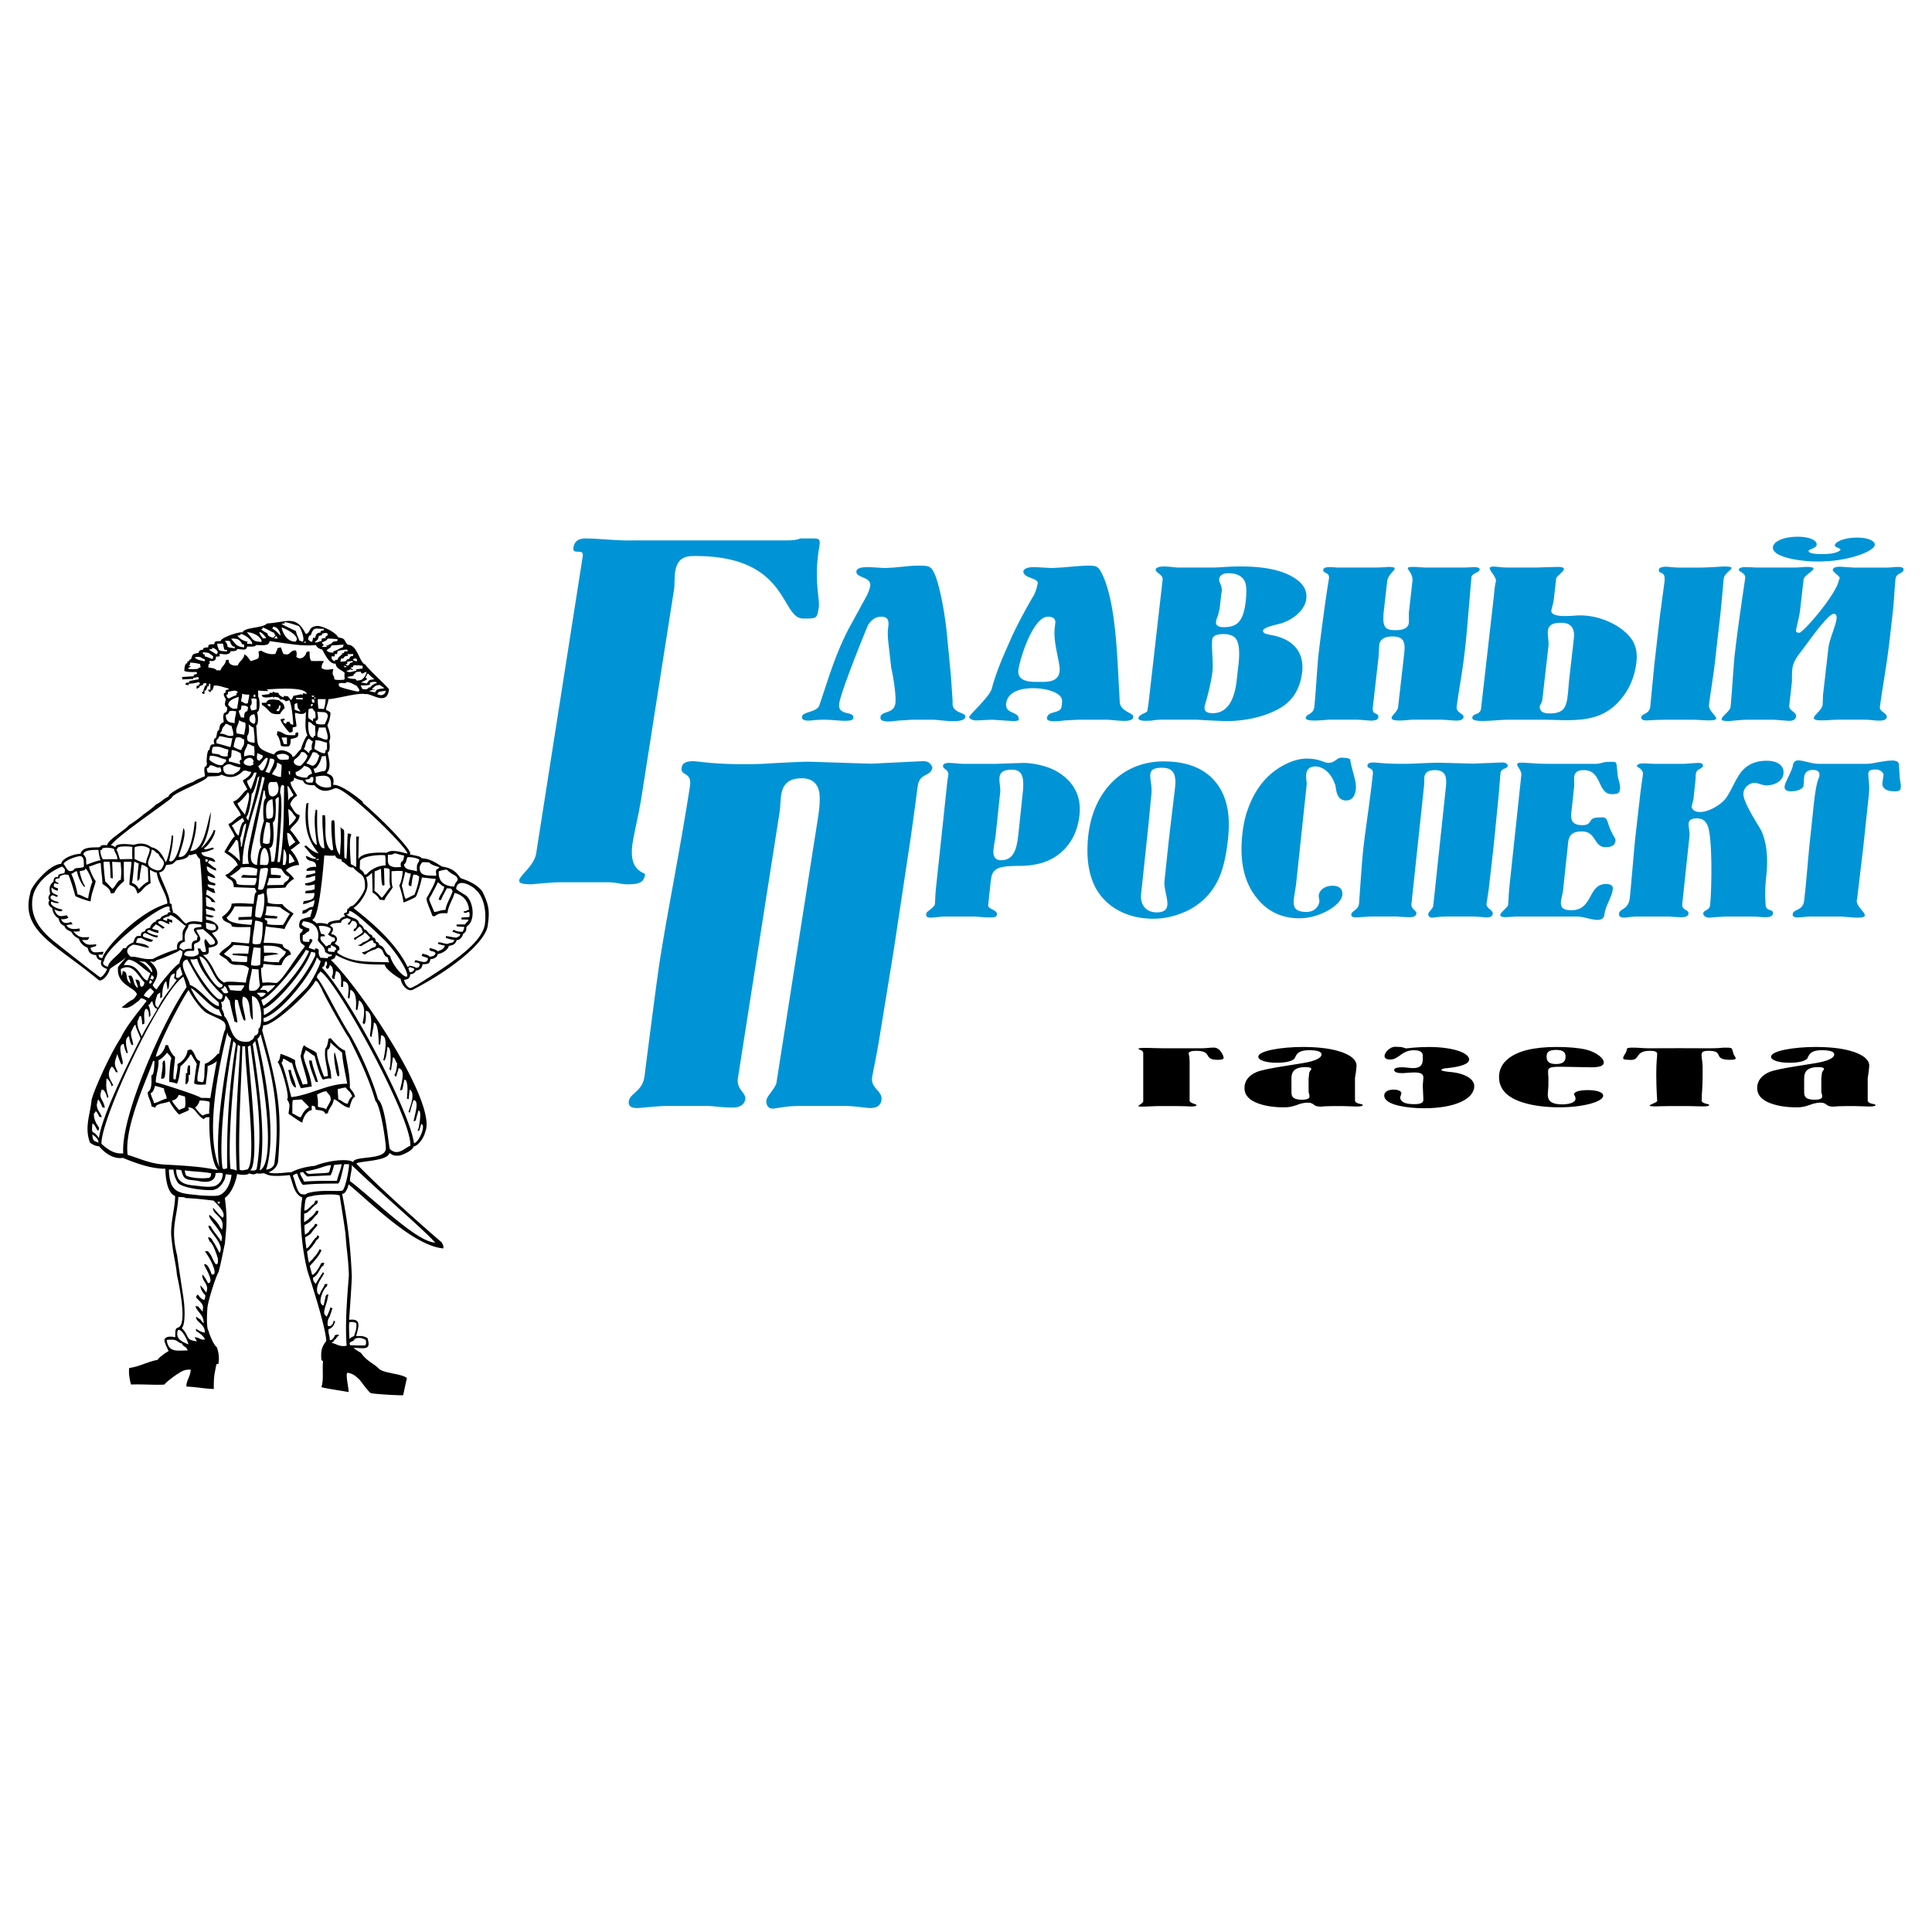 <svg xmlns="http://www.w3.org/2000/svg" width="2500" height="2500" viewBox="0 0 192.756 192.756"><g fill-rule="evenodd" clip-rule="evenodd"><path fill="#fff" d="M0 0h192.756v192.756H0V0z"/><path d="M40.221 139.209c.131-.594.185-.887.377-1.713-.447-.432-2.159-.455-2.761-.902-.548-.594-1.149-.688-1.828-1.619-.293-.178-.594-.348-.732-.494.972-.016 1.805.348 1.388-.98-.57-.309-.702-.162-1.133-.215.224-.863.602-1.773-.702-1.605.022-.346.246-3.293.27-4.373-.124-2.885-.409-5.398-.964-8.191.37 0 .594-.693.64-.955 2.268 1.873 6.487 6.146 9.457 6.393.039-.385-.092-.361-.131-.578-1.28-1.08-6.062-5.283-8.546-7.875.046-.262 3.093-.223 3.278-1.033.224-.053.162.301.98.225.354-.047 1.427-.541 1.427-.902.57-.078 1.126-1.064 1.165-1.428 1.334-2.684-6.34-14.238-9.417-17.215.27 0 .486-.193.517-.471 1.674.887 2.669.956 4.875.956.069.456 1.18 1.228 1.589 1.427.107.664.756 1.404 1.311 1.033 3.479-1.805 6.918-4.411 7.358-6.216.239-1.566.162-2.137-.501-3.509-.193-.324-.856-.934-2.098-1.319-.278-.093-.424-.957-1.867-1.18-.262-.039-1.049-.81-2.098-.841-.17-.185-.263-.201-1.188-.378.201-.154-.37-.856-1.188-1.759-.872-.979-2.268-2.321-3.448-3.347-.101-.085-.016-.116-.116-.201-1.126-.933-2.337-1.712-2.9-1.635.192-1.003-.332-.949-.648-1.196.578-.524.116-1.666.116-2.051.192-.07.239-.517.146-1.104-.016-.107.324-.239-.178-1.542-.038-.101.255-.432.301-1.273-.038-.162-.354-.254-.447-.324.031-.393.224-.671.239-1.064.679 0 3-.679 3.687-.501.579-.146 2.145 1.257 2.36-.463.031-.131-2.222-2.152-2.36-2.499-.594-.108-.756-1.967-1.75-1.967-.471-.47-.124-.586-.972-.74-.139-.447-1.681-1.25-2.183-1.119-.817.085-.532.718-1.049.771-.964-1.936-1.913-1.142-3.849-1.034-.509.509-2.237.339-2.46.903-.139-.146-2.167.485-2.167.848-.354.046-.633-.062-.633.309-.37.046-.617-.062-.617.324-.224.031-.501-.023-.501.224-.216.039-.439.062-.439.309-.617.17-.571.046-.771.641-.162.077-.177.022-.177.208-.224 0-.185-.031-.185.193-.278 0-.293.524-.309.755.085.17 1.134.124 1.25.131v.193a3.413 3.413 0 0 0-.308.092v.131c-.394.031-.779.054-1.173.085.016.077.031.162.039.239.363-.023.733-.039 1.095-.054v-.131c.216.039.17-.023.494-.062 0 .054.046.17.046.231-.316.054-.625.108-.949.177v.139c-.108.007-.216.023-.324.038-.008.055-.039.124-.062.186l.332.046v-.139c.463-.038.463-.038 1.042-.162.039.069.069.139.092.216h-.131v.131h-.193c-.015.084-.023.177-.039.27a.618.618 0 0 1 .093.046c.085-.101.085-.101.216-.139v-.131c.301-.069.347-.123.401-.27.101-.016.193-.031.27-.039v.263h-.131c-.039.215-.124.316-.178.625h-.131a.323.323 0 0 1 .023.131c.162.093.162.093.231.054.016-.108.016-.216.016-.324h.131c.069-.146.124-.293.177-.439h.131v-.231h.139v.594h-.216c0 .147.162.216.231.27.007-.069.023-.139.039-.193h.131c.069-.169.123-.332.177-.494.555-.031 1.025.224 1.442.278v.139c-.308 0-.239.016-.308.309-.332 0-.054.509.062.633-.085.27-.224.694.108.81-.008.185.084.471-.309.579-.147.524-.023.509-.031.917-.386.108-.393.386-.463.795-.239 0-.185.501-.316.763-.285.108-.2.409-.146.633-.385 0-.409.116-.485.54-.263 0-.285 1.003-.293 1.25.077.085.016.232-.031.409-.332 0-.146.718-.131.995-.178.062-1.118.455-1.118.54-.348.093-2.515 1.08-2.515 1.481-.532.231-.648.501-1.272.81-.155.208-1.057.871-1.25.995-.123.146-1.188.941-1.404 1.026-.462.571-2.19 1.52-2.19 2.028-.231 0-.663-.077-.694.178-.471.115-1.767-.146-1.967.679-.556 0-1.828.386-1.936 1.003-1.281.062-3.108 2.421-3.062 2.861-1.126 3.841 2.638 5.237 6.803 8.738.324.178.933-.432 1.118-1.109.016-.055 1.489-.996 1.666-1.188.093-.108-.941 1.034-.856 1.019-.169 1.812 1.712 1.975 1.89 2.707-.039.031-.169.363-.447.531-.185.047-.818.557-1.072.756.293.094.656.156 1.342-.385.263-.223.34-.193.563-.518.27.008.509.193.579.264-.594.816-1.99 2.414-2.592 3.717-1.049 1.543-2.854 5.6-2.908 6.24-.124 1.326-.733 2.715-.139 4.195.362.232.47.301.902.355.47.562 1.311 1.295 2.375 1.156 1.473.602 2.846 1.08 4.234 1.08 0 .693.131 2.414.972 2.715 0 1.273-.563 2.924-.347 4.336.162 1.635.439 2.443.524 3.516.108.51 1.064 4.768.2 5.238-.324.176-.362.029-.362 1.01-.354-.078-.918-.146-1.072.217-.062.277.37 1.033.401 1.172-.178.053-1.08.717-1.08.863-1.01.178-1.782.672-2.846.811-.1.717.193 1.742.193 1.65 1.227-.039 2.175.061 3.324.008.093-.201 1.134-.98 1.466-1.158.517-.361.864-.332 1.149-.332 0 .648-.478 1.158-.417 1.689 1.049.039 1.735.209 2.723.24 0-1.25.039-1.303.263-2.477.054 0 .162-.023.2-.023.085-.602.069-.971-.154-1.674-.309-.154-.802-1.418-.825-1.619-.27-.27-.139-2.283-.093-2.498.139-.787.771-2.809 1.072-3.348.201-.586.617-2.824.64-2.824.169-1.742.27-2.621 0-4.596.957-.695 1.227-2.354 1.227-2.391.285.092.964.146 1.18-.047.339.031.309.178.802-.023.201.062.44.016.664-.008.054-.008.332.162.648.225.455.076 1.195.045 1.951-.039.386 1.033.424 1.852 1.265 2.252-.239 1.18-.185 2.699-.031 4.203.123 1.211.354 2.422.562 3.186.348 1.064 1.79 5.492 1.852 6.912-.463.586-.556 1.025-.486 1.842.047.162.023.039.17.186-.101.779.085 1.852-.17 2.568.054.086 2.576.455 2.715.502.016-.416-.316-1.705-.131-1.928.655.061.995.508 1.188.654.146.146.925 1.266 1.157 1.373.196.081 2.433.228 3.228.22zm-21.504-4.467c-.1-.432-.478-.361-.563-.701-.563-.107-.324-.486-1.52-.355.162 1.318 1.095 1.033 2.083 1.056zm15.866-.478c-.216-2.723.216-6.463.224-7.104-.069-1.758-.216-2.252-.339-4.088-.17-1.264-.386-2.545-.579-3.795-.285-.131-1.203-.146-2.46-.016-.995.256-.925-.053-1.072 1.498.231.115.64-.455.972-.672.177-.348.023-.301.394-.301-.023.1-.054.209-.077.309-.494.254-.849.98-1.304.98.016.277-.008.578 0 .871.231-.17.501-.301.532-.424.301-.178.501-.402.671-.711.069-.016.17-.008.224-.016 0 .131-.054.225-.085.316-.493.439-.547.771-1.303 1.111-.016.354.015.594.046.957.023.014.285-.186.378-.264.154-.33.509-.439.625-.809.069 0 .162.021.216.021v.178c-.718.719-.424.74-1.188 1.127-.008.363.046.648.116 1.133.301-.061.756-1.064 1.026-1.133 0-.055.062-.146.062-.186.054 0 .139.092.177.092-.046.387-.254.24-.37.58-.625.918-.841.91-.833.955.062.395.108.889.208 1.135.062-.193.371-.332.425-.51.332-.293.524-.693.632-.871.069 0 .123.123.177.123-.016.055-.131.225-.146.293-.471.732-1.011 1.227-1.011 1.258.031.246.178.686.216.887.286 0 .794-.863.895-1.148.169-.062.192-.062.323-.047-.022.146-.062.154-.1.309-.271 0-.463.926-1.026 1.172 0 .301.077.395.277.633.031-.131.617-1.049.717-1.172.039.031.077.053.116.1-.239.525-.917 1.203-.648 2.014.077.016.116.107.201.139.108-.447.417-.717.517-1.08h.27a2.334 2.334 0 0 1-.092.27c-.201 0-1.064 1.697-.301 1.875.069-.285.155-.688.208-.973.077-.029.046-.139.27-.131-.054.27-.108.541-.177.811-.432 1.234-.193 1.188.015 1.402.108-.223.347-.77.347-.924.077.029.146.053.216.1-.084.27-.177.539-.27.803-.254.393-.216.693-.2.926.316.184.594-.232.594-.51.054 0 .116.084.154.084-.069.209-.216.656-.663.771-.047.479.139.672.115 1.064.27.162.54-.486.54-.486.239 0 .27-.1.401.039-.085.031-.309.256-.309.363-.154 0-.186.254-.463.4.415.002.739.426 1.519.272zm1.866-.037c.101-.193.085-.293.039-.541-.192-.107-.532-.293-1.018-.146-.069.023-.139.178-.216.225-.123.061-.231.115-.339.162-.039.1-.039.154.031.293.439-.001.878.036 1.503.007zm-17.662-.094c.031-.193-.687-1.75-1.049-1.389-.232.826.346 1.08 1.049 1.389zm.848-.309c-.039-.139-.146-.23-.216-.408.463 0 .594.324 1.026.217-.069-.271-.594-.688-.887-.834v-.238c.293.223.617.369.887.4 0-.918-.887-1.01-.887-1.574.224.047.231.201.424.225.016.068.27.377.339.408 0-.895-.687-1.133-.818-1.713.093.016.186.023.271.039.092.123.339.371.424.51.093-.102-.023-.256.069-.363-.039-.455-.262-.57-.663-.994-.069-.086-.039-.186.131-.348.201.27.316.439.625.541.085-.047.116-.279.131-.471-.27-.225-.517-.68-.493-.973.192.178.462.547.578.709.355-.855-.47-1.102-.386-1.789.255.201.386.557.579.857.664-.094-.309-1.566-.409-1.852.293-.217.602.523.756.971.764.209-.131-1.627-.671-2.275.069-.016.216-.045.27-.045.432.385.463.848.817 1.318.294-.008.186-.34.216-.502-.046-.301-.54-1.688-.817-1.758-.07-.186-.139-.23-.162-.455.455.076.417.447.579.547.185.34.378.68.555 1.027.594-.873-1.219-2.238-1.095-2.73.085.021.162.053.231.076.077.309.879 1.18.995 1.496.084.039.054-.186.123-.324-.077-.764-1.257-1.758-1.303-2.252.031-.008.062-.023.092-.037.316.27.895.871 1.011 1.232.084.039.115.154.2.209.362-1.295-1.025-1.496-.895-2.168.324.324.586.711.949.996.44-.447-.633-1.443-.902-1.713-.864-.107-1.82-.217-2.792-.254-.107-.109-.416-.094-.725-.109-.124 2.191-.826 3.023-.116 5.848.169 1.326.632 4.156.656 4.457.123.965.154 2.414-.193 2.785.84.841.285 1.157 1.496 1.311zm15.696-.531c.139-.541.278-.664.216-1.266l-.008-.016c-.309-.17-.509-.115-.679-.092-.077.199-.015 1.141.008 1.697.092-.169.2-.192.463-.323zm8.09-9.318c-1.488-1.611-4.45-4.041-8.33-7.721.039.525-.162.973-.177 1.582 2.461 1.852 6.633 6.07 8.507 6.139zm-21.573-3.848c.062-.07.062-.07.093-.24a3.661 3.661 0 0 0-.27.039c.069.07.123.131.177.201zm-.246-.834c.64 0 1.357-.84 1.497-2.082-.147.016-.425-.062-.571-.047-.023.125-.062.348-.1.471-.517 1.104-1.08 1.01-1.08 1.08-.617.107-3.031-.139-3.556-.664-.201-.238-.447-.777-.486-1.357h-.456c.077 2.061.71 2.369 2.607 2.508.687.114 2.145.138 2.145.091zm9.031-.231c1.381-.447 3.378-.107 3.563-.309.254-.248.602-1.867.633-2.6h-.486c-.208.701-.409 2.014-.663 1.928-.995.008-2.36.008-3.394.131-.185.062-.601-.939-.625-1.117-.37.031-.201.115-.455.178.27.594.424 1.805.902 1.873.094-.023.255.124.525-.084zm-9.216-.724c.524-.217.771-.625.817-1.242-.123-.123-.424-.078-.725-.055 0 .455-.247 1.127-1.797.771-1.103-.154-1.38-.031-1.612-1.041-.224-.07-.178-.07-.524-.078.023 1.211.771 1.504 1.773 1.582.633.055 1.373.225 2.068.063zm12.202-.526c.092-.51.377-1.072.47-1.658-.292.023-.447.039-.755.07-.092.4-.208.756-.355 1.041-.74.037-1.581.061-2.337.115-.146-.146-.262-.232-.401-.447-.077.016-.216.039-.309.068 0 .217.309.625.401.889 1.28-.093 2.175-.078 3.286-.078zm-12.542-.748c-.872-.178-1.682-.154-2.653-.293.039.146.046.361.154.51.432.254 1.55.33 2.245.238.2-.031.208-.253.254-.455zm9.919.055c.571-.062 1.758-.062 1.812-.154.092-.146.193-.594.216-.732-.833.1-.957.369-2.561.631.247.24.263.263.533.255zm-1.952-.154c1.057-.572 2.337-.633 2.391-.656 1.295-.531 3.394-.764 3.803-.348 0-.678 3.039-.191 3.231-1.248.169 0-.486-4.475-1.01-4.859-.664-2.307-1.627-4.258-2.669-6.348-.146-.078-2.653-4.559-2.715-4.891-.208-.285-.301-.701-.609-.771-.285.84-4.173 4.598-5.214 4.443.023.139-.1.492-.093.531 1.689 5.963 1.959 8.145 1.589 13.043-.023 0 0 .717-.956 1.104.541.23 2.021-.047 2.252 0zm-3.578-13.094c-.031 0-.196.273-.25.273.651 4.355 1.348 9.445.689 12.627 1.566-.644.612-8.212-.439-12.9zm.138 12.77c.713-3.998-.12-8.41-.609-12.338-.077 0-.177.109-.27.109.258 3.814 1.184 11.508.247 12.359.242 0 .45.079.632-.13zm-1.983.14c-.241-4.215.132-8.25.343-12.432-.062.01-.142-.041-.235-.129-.937 7.512-.865 11.254-.733 12.41.192.001.399.087.625.151zm2.392-13.584c-.081.051-.096.271-.334.451.851 3.641 1.919 9.775.874 13.053.319-.039.769-.217.829-.662.846-6.316-.952-10.986-1.369-12.842zm-1.342 13.483c1.006-.609-.185-9.562-.216-12.291h-.278c-.114 4.055-.436 8.26-.269 12.301.171.169.632-.01.763-.01zm-2.9.031c-.608-.373-.964-3.311-.872-5.246-.474 0-.312-.016-.579.193-.794-.463-.779-1.178-1.554-1.172.195.352.12.242-.883.709-.27-.17-.848-1.033-.979-1.305-.425.205-1.404.197-1.404.633a2.891 2.891 0 0 0-.378-.131c-.062-.578-.417-1.002-.378-1.441.486-.248.355-1.312.355-1.658.309 0 .298-1.148.309-1.443h-.139c-.391 1.35-2.92 6.482-2.535 9.371 1.252.377 2.278.904 3.762.973 4.506.222 4.581.503 5.275.517zm.896-.166c-.076-4.1.208-8.354.874-12.408-.069-.037-.183-.234-.26-.266-.283 1.418-1.549 8.957-1.091 12.602.034.265.326.132.477.072zm-.789-.109c-.137-.941-.499-4.189 1.198-12.834-.168-.113-.379-.307-.387-.631-1.631 6.437-1.83 11.172-.811 13.465zm-9.58-1.364c-.263-3.668 3.894-13.053 6.321-16.592-.058-.223-.106-.475-.322-1.037-2.338 1.568-8.262 14.23-8.175 16.678.821.733 1.387 1.014 2.176.951zm28.64-.754c.215-2.703-7.475-16.662-8.986-17.4 0 .17-.347.232-.324.633.632.664 1.882 3.463 3.332 5.738.956 1.643 2.183 4.365 2.761 6.41.771.547 1.041 4.75 1.188 4.943.802.772 1.505-.169 2.029-.324zm1.082-2.177c-.031.178-.141.443-.172.635-.054.008-.124.039-.186.062.047-.189.015-.057.093-.24.051-.258.37-1.805-.007-1.805-.056.271-.203.625-.263.996a2.333 2.333 0 0 1-.216.084c.027-.402.654-2.113-.016-2.113-.277.857-.324 1.166-.385 1.266-.139-.18-.146-.037-.054-.232.04-.254.708-1.742.054-2.084-.031.285-.069.674-.101.967a1.473 1.473 0 0 0-.162-.055c.031-.764.139-1.279-.101-1.844-.054-.016-.1-.055-.169-.062-.054.324-.131.68-.201 1.02-.062.016-.146.023-.224.055.079-.527.638-2.078-.152-2.223-.023.279-.189.557-.212.85-.314-.096.148.113-.209-.162.247-.311.262-.934.287-1.172-.229-.238-.148-.516-.432-.596-.039.539-.108.672-.178 1.305-.13-.084-.219-.117-.092-.363.024-.213.195-1.975-.27-1.975-.021.273-.13 1.221-.309 1.357-.134-.055-.113-.064-.054-.23.054-.365.513-2.291-.27-2.291-.023.316-.054.625-.092.949a.311.311 0 0 0-.147-.055c.005-.277 0-2.16-.486-2.16 0 .492-.16.887-.216 1.443a.785.785 0 0 0-.162-.092c0-.494.464-2.428-.434-2.527 0 .146.11 1.168-.168 1.354-.208-.309-.125.01-.118-.221.195-.979.264-1.676-.383-2.193-.124.855-.124.855-.178.98-.015.004-.129.049-.122-.146.017-.502.116-1.615-.549-1.875-.031.285-.054.57-.093.863-.046-.016-.101-.021-.154-.037 0-.535.313-1.605-.479-1.674v.539a1.729 1.729 0 0 1-.216.039c0-.562.169-1.436-.517-1.598 0 .307-.115.371-.115.795-.276-.051-.237-.002-.271-.27.167-.238.17-1.01-.231-1.119 0 .322-.324.594-.377.105.169-.096.107-.229.107-.429-.054 0-.1-.063-.178 0-.054.216 0 .386-.324.58 2.8 2.963 8.787 14.393 9.186 17.516.52-.095 1.244-1.855.718-1.917zm-32.197 1.863c0-.332-.261-.572-.608-.826 0 .184.03.523.207.66.107.031.293.127.401.166zm20.34-2c.057-.455.433-1.188.941-1.248v-.447c.356.059.308.043.401.416.33.035.9.043.941.408.101-.031.193-.053.27-.068.076-.527.526-.754.579-1.389.318 0 .928.771 1.581.848.054-.258.273-1.08.54-1.08-.069-.477-.355-.617-.517-.939.07-1.104-.347-2.723-.47-3.688-.609-.254-.918-.68-1.442-1.242a2.377 2.377 0 0 0-.216.07c-.033.24-.132.883-.316.959-.135 1.072.208 1.678.262 2.766-.108-.008-.273.053-.389.037-.282-.689-.704-2.018-.745-2.352-.204-.225-1.018-.523-1.249-.779-.204.309-.23.693-.341 1.041-.062.195.687 2.33.687 2.824-.131.016-.346.039-.477.07-.312-.932-.794-1.766-.754-2.396.005-.082-.78-.451-1.459-.674-.054.215-.042.623-.293.811.351.352 1.284 3.658.933 3.709.347.578.262.57.154 1.457.26.177 1.24.872 1.379.886zm-.193-.539c.159-.045.198-.615.865-1.004-.162-.217-.564-.57-.726-.77-.301.016-.594.037-.902.068-.069.418-.015.818-.054 1.305.161.069.709.432.817.401zm-9.694-.176c.074-.105.457-.166.602-.189-.039-.355.056-.75.035-1.152-.186-.131-.692-.135-1-.158 0 .16-.265.643-.455.695.138.161.617.843.818.804zm12.273-.59c0-.172.409-.715.455-.982-.069-.648-.244-.445-.406-.824-.309-.051-.592.158-.937.281-.062.309.106.26.052 1.215.147.146.642.088.836.31zm-14.139-.17c.121-.141.095-.707.041-1.146-.162.008-.455-.15-.632-.135-.09.299-.383.535-.646.535.062.289.496.703.673.957.076-.015.494-.211.564-.211zm16.288-.406c0-.137.279-.717.447-.717-.158-.51-.476-.607-.617-.869-.053-.098-.446.055-.826.115 0 .324.019.549.054 1.039.387.092.472.377.942.432zm-18.072-.504c0-.41-.261-.615-.261-1.023a8.232 8.232 0 0 0-.908-.258c-.025.176-.191.705-.417.705 0 .277.235.621.327 1.021.383-.054.975-.445 1.259-.445zm4.361-.062c.082-.551.578-3.418.661-3.744 0 .156-.766.529-.933.529 0 .652-.111 1.15-.178 1.854-.146 0-.941.107-1.172-.125.003-.016.219-1.865.27-1.865-.017-.199-.108-.178-.54-.988h-.131c0 .211-.822 1.125-.946 1.125-.093.588-.101 1.207-.35 1.76-.092.039-.136-.092-.769-.16-.054-.213.081-2.301.199-2.301-.009-.176-.167-.34-.448-.623-.066.182-.639.74-.842.74.079.691-.248 1.416-.27 2.221.609.146 4.348 1.338 4.509 1.555.256-.002.685.006.94.022zm13.654-1.434c-.145-.828-.461-2.188-.508-3.094-.255-.232-.894-.736-1.164-1.039 0 .221-.052.73-.303.73-.117 1.287.404 1.684.373 2.934-.146-.146-.524 0-.817.055-.309-.309-.732-1.914-.825-2.354-.293-.123-.655-.5-.926-.578-.016.305-.221.422-.176.66.157.83.69 1.758.809 2.973-.34.016-.648.107-1.08.162-.131-.139-.87-2.379-.878-2.51-.216 0-.578-.361-.902-.439-.015.348-.177.371-.154.424.422.92.706 2.438.978 3.412 1.912-.213 3.632-1.336 5.573-1.336zm-5.11.381c-.054-.602-.463-1.227-.502-1.752h-.27c.108.379.27 1.697.772 1.752zm-10.876-.363c.239-.324.162-.617.169-.902h.139v-.941h-.177a1.7 1.7 0 0 0-.093.764h-.139c-.008.355-.039.717-.062 1.08l.163-.001zm13.066-.178c-.178-.748-.509-1.441-.617-2.152h-.27c.054.648.394 1.389.648 2.113.077.015.162.031.239.039zm-11.933-.039c0-.076.414.1.414.031.263 0 .172-1.5.243-1.836.293 0 1.087-.701 1.265-.979h.139c.064-.338.494-2.371.614-2.371.194-.957-.245-.906-1.832-1.697-.544-.326-1.407-1.479-1.816-2.305-.674.953-2.9 5.154-3.274 6.65.43 0 .956-.781.956-1.143h.27c.108.379.363.904.702 1.174-.052.816-.195 1.406-.162 2.221.084 0 .146.016.216.023.069-.582.227-1.012.185-1.535.524-.244.987-.85.987-1.342.108-.039.216-.086.324-.123.494.293.386.994.941 1.172-.022.507-.453 1.919-.172 2.06zm-3.477-.322c.273-.078.186-1.473.131-1.791-.27.016-.161.234-.253.295.127.127-.122 1.191-.109 1.525.084-.016.161-.029.231-.029zm17.523-.233c.107-.223-.332-2.113-.439-2.367-.193.092.115 2.059.292 2.367h.147zm-8.97-3.455c.27-.191.432-.178.532-.578.456-.154.37-.363.401-.719.398 0 .488-3.139-.663-3.238.013.811.092 1.574.092 2.383-.529-.41-.021-2.117-.97-2.34-.261.664.194 1.547.237 2.387-.076-.02-.135.051-.198-.08-.167-.348-.505-1.598-.565-1.941-.054 0-.201-.059-.27-.059-.118.84.16 1.514.231 2.295-.339-.115-.311-.064-.334-.312-.16-.543-.388-1.523-.442-1.906-.085 0-.321-.465-.414-.465-.199.859-.391.529-.43.637-.046 0 .168.473.047.549.057.348.25.473.25.836.803.799.475 2.828 2.496 2.551zm7.127-8.037c-.123-.008-.206-.236-.391-.343-.235 1.117-3.193 5.326-5.317 6.058.008.109.023.225.023.34.636.193 2.58-1.674 4.228-3.328.501-.502 1.428-2.333 1.457-2.727zm-.532-.555c0-.162-.018-.138-.018-.285-.085.008-.313-.079-.406-.063-.557 1.829-3.734 5.434-4.752 5.659.069.094.006.584.075.639.839-.364 3.604-2.776 5.101-5.95zm-9.331 6.084c-.016-.193-.252-.514-.268-.691-.654.078-2.42-2.098-2.818-2.115 1.08 2.273 2.318 2.586 3.086 2.806zm-6.36-.865c.444-.959 1.337-2.002 1.865-2.766-.394-.275-.249-.051-.189-.641-.64 0-.511 1.039-.628 1.475-.039-.008-.059.113-.113.098 0-.215-.083-.586-.099-.785-.326 0-.465 1.254-.414 1.568-.077-.016-.127.098-.22.082.031-.178.003-.391.019-.553-.055.031-.211.156-.28.188-.022.168-.514 1.076.059 1.334zm15.059-5.625c-.016-.101-.287-.091-.302-.167-.408.836-3.415 4.76-4.462 5.006.103.215.087.4.229.594 1.299-.88 3.714-3.488 4.535-5.433zm-8.979 5.465c-.016-.172.01-.357-.109-.453-1.493-1.188-2.063-2.48-3.062-4.206-1.116.224.265 2.055.265 2.545 1.027.331 2.081 2.014 2.906 2.114zm.17-.686c.188-.055.166-.246.199-.43-.725-.586-2.214-2.326-2.543-3.593-.139-.023-.193.078-.678.039.15.713 2.495 4.248 3.022 3.984zm4.525-.55c-.162-.162-.6-.094-.908-.088.125.262.276.18.333.406.412-.018.381-.234.575-.318zm.178-.122c.103-.113.498-.389.737-.717-.255 0-1.259.01-1.259.08-.027.184-.252.256-.23.373.485.001.615-.034.752.264zm-3.932-.046c-.193-.176-.084-.432-.423-.609 0 .172-.156.303-.356.301.085.092.263.309.333.418.263.022.349.018.446-.11zm-7.929.611c.016-.055.486-.557.486-.633 0-.102-.324-.309-.309-.379-.123.055-.617.494-.687.771.04.016.48.233.51.241zm9.179-.742c.125-.15.324-.373.324-.539h-1.612c.062.17.155.27.208.471.378.038.826.091 1.08.068zm17.516-.547c3.864-2.414 6.44-4.219 6.811-6.016.201-1.365-.108-2.885-.925-3.524-.216-.316-1.844-1.281-1.928-.07.316.293.501.324.725.509.957.362 1.265 2.514.439 3.146-.339.224.085.447-.479.841-.022.178-.292.656-.632.602-.116.401-.332.509-.787.586-.077.378-.648.763-1.11.81-.016.324-.432.509-.725.509-.092.47-.162.478-.794.517a.638.638 0 0 1-.664.617c-.054.262-.332.369-.555.369-.031.363-.146.502-.617.57.062.303.208.604.556.811.23.008.585-.262.685-.277zm-27.805.277c-.016-.354-.2-.625-.231-.848.679.023.262.531.594.732.239-.1.262-.186.293-.455-.648-.625-1.142-1.998-2.353-1.326 0 .131.031.586.123.67.008-.084.054-.393.069-.463.648.055.146.826.779 1.242-.031-.293-.146-.539-.216-.771.093-.008.186-.023.27-.023.348.348.178.902.672 1.242zm12.179-.269a14.466 14.466 0 0 1-.131-1.582c-.139-.021-.397-.023-.66-.062-.062.688-.411 1.541-.255 2.166.254-.001.74.202 1.046-.522zm-3.996.24c.054-.137.28.109.271-.324-.902-.301-1.358-2.708-2.299-2.801.084.685 1.419 2.969 2.028 3.125zm-6.301.16c.1-.246 1.735-2.336 2.268-2.592.062-.531.285-.531.309-1.203-.347-.107 0-.277-.532.054-.794.37-1.766.787-2.021.81-.339.324-.463.131-.694.146 1.296 1.094.501 1.836.27 2.383.091.133.253.365.4.402zm11.946-.631c.658-.318 1.688-2.248 2.847-3.644-.273-.416-.548-.075-.494-1.301.286-.224.239-.254.271-.439-.517 0-.353-.649-.231-.864.151-.181.602-.253 1.003-.362.015-.247.154-.486.169-.717-.478 0-.277.329-.979.417.007-.062.023-.262.039-.332.47-.067.54-.355 1.033-.355.102-.375.139-.351.139-.671-.407.175-.705.337-1.149.401.031-.062.054-.248.069-.302 1.005-.127 1.051-.277 1.08-.817l-.903.046c-.063-.435.227-.146.922-.423-.016-.271.042-.386-.019-.471-.201.031-.61.177-.903.054l-.046-.163c.492-.06.799-.183 1.011-.328 0-.124.015-.312.015-.42-.485.061-.521.224-.98.17.054-.093.093-.185.131-.27.432-.023.625-.131.849-.17v-.27c-.27.015-.54.023-.81.054a.672.672 0 0 0-.077-.108c.162-.324.817-.308.979-.308 0-.864-.928-.31-1.034-1.08.378.069.525.285.941.285.039-.046.069-.069.092-.1-.494-.146-.802-.794-1.157-1.087.043-.15.019-.131.177-.131.339.331.809.696 1.226.766-.703-.851-1.581-2.113-1.226-4.955.077-.031.146-.054.216-.085-.196 1.871.128 3.907.835 4.212-.055-.752-.38-2.292-.11-3.542.039.016.12.041.142.057.016.751-.169 3.902.722 3.808-.054-.674-.242-2.087-.193-3.286.085-.008.162-.023.232-.023.209.886-.256 2.825.671 3.54.069-.038.123-.069.177-.093-.131-.956-.239-1.943-.177-2.884.084-.023.154-.054.216-.062.262.116-.146 2.7.632 3.486.031-1.041.132-1.12.046-2.792.516.628.313-.589.386 3.062.069.039.139.077.208.131.101-1.52.062-1.574.131-2.561.27.046.27.046.362.124-.254.339-.108 2.222-.054 2.946.308.124.354.231.54.263v-3.016h.271c-.055.725-.023.895-.062 2.245.417-.718 2.083-.656 2.846-.633.462-.417 1.728.031 2.044.085 0-.617-6.133-6.609-7.166-6.525-.268.021-1.229.735-2.103-.295-.388 0-1.029.007-1.133-.465-.256-.055-.606-.115-.906-.298 0 .304-.067.34-.349.441 0 .486.673 1.239.65 1.389-.265.105-.678.593-.678.875.405.658.462.891.933 1.037 0 .675-.693 1.005-.948 1.471.376.388.838 1.102.991 1.317-.35.194-.735.613-.948.66.293.293.797 1.026.851 1.535-.393 0-1.084.217-1.319.54.208.169.725.617.817.849-.27.115-.74.545-.848.848-.448.069-.501.023-1.805.092-.2.401.054.779.031 1.404.309.201 1.18.162 1.465.17.131.286.817.74 1.118.949-.176.165-.902 1.365-.902 1.535-.708-.145-1.25-.14-1.883-.266 0 .316-.148 1.153-.208 1.646 1.32-.016 1.512.108 1.875.139.142.66.741.303.848 1.034-.503.101-.78.581-.941 1.041-.573.064-1.189-.086-1.821-.109 0 .202.005.395-.216.395 0 .523.059.953.136 1.477.587-.057.761-.02 1.393.027zm-3.038-.039c0-.377.221-.941.293-1.443-.818-.702-1.589.109-2.19-.848-.193-.139-.609-.378-.756-.525.145-.437 1.211-.888 1.211-1.241.532.022 1.25.138 1.744.138a9.939 9.939 0 0 0 .153-1.624c-.324-.016-1.589.058-1.874-.073 0-.469-.868-.28-.964-.956.318-.171.996-.828.941-1.296.756-.131 1.496 0 2.206 0 .043-.247.056-1.172.301-1.172-.054-.131-.116-.27-.177-.401-.702-.031-1.404-.054-2.098-.084-.069-.957-.486-.579-.848-1.227.543-.129 1.006-.941 1.25-.941-.163-.601-.892-1.003-1.35-1.334.117-.224.859-1.542 1.041-1.542-.108-.394-.517-.879-.633-1.257.521-.186.704-.646 1.25-.864-.162-.532-.702-.995-.756-1.38.634-.19 1.103-1.172 1.389-1.172-.077-.301-.401-.664-.439-.949.264-.125.827-.523.827-.849-.394.016-.337-.167-.785-.097-1.025 1.05-1.917.471-2.189.388-.244.24-1.163.111-1.389.211-.053.416-3.56 1.658-3.56 2.098-1.01.841-5.63 3.949-6.078 4.766.062-.062.339.07.455.17 0-.486 1.512-.286 1.859-.247.64-.224 1.211-.139 1.728.239.077.054.825.008 1.427 1.489.25-.25.594-2.085.594-2.646h.158c-.03.985-.218 1.65-.405 2.522.815.489 1.345-2.741 1.419-3.27.42.421-.335 2.361-.474 2.854 1.124.312 1.55-2.642 1.6-3.494h.177c0 1.003-.264 1.967-.609 2.923 1.401 0 1.665-2.797 2.036-3.864.029.366-.179 2.478-.948 3.525.057.142 1.124-1.188 1.233-1.736h.169c0 .488-.651 1.531-1.127 1.811.048.24.674-.057.903-.067.039.023.062.062.093.108-.315.164-.909.363-1.251.363.095.659 1.251.273 1.382.94-.362-.022-.39-.146-.621-.131-.023.039-.073.17-.119.224.324.193.417.394.794.556.016.069.031.131.046.216-.354-.039-.578-.301-.948-.409 0 .864.74.609.848 1.165-.254 0-.455-.154-.764-.216 0 .579.293.617.764.748v.193c-.239.039-.471-.085-.764-.093 0 .332.432.378.633.439.023.193.092.232.131.417-.324 0-.478-.185-.848-.324-.008.162-.039.324-.062.501.283.047.863.512.91.771a1.86 1.86 0 0 0-.378-.054c0-.224-.37-.465-.563-.486.016.277.031.563.031.848.324.324.802-.031.91.54-.239 0-.632-.162-.941-.231.016.185.031.378.039.563.231.039.463.093.679.146a.3.3 0 0 1 .054.101c-.231.162-.417.007-.771-.046.016.108.031.216.039.339.925.069 1.87.993.566 1.317.393.556 1.244 1.253-.331 1.475 0 .376.161.75-.575.716 1.248 1.093 1.103 2.241 2.146 2.776.104-.212 1.864-.015 2.156-.007zm-9.371-.139c-.039 0-.154-.133-.208-.133-.007.094-.069.201-.092.311.146.131.277-.008.3-.178zm.1-.146c0-.102.093-.201.093-.277-.054 0-.17-.186-.231-.186.008.061-.146.293-.131.377.053.008.23.055.269.086zm-.54.068c.078-.309.278-.648.263-.725-.594-.301-1.312-1.242-2.145-1.35-.131.046-.309.2-.493.562 1.573-.221 1.658 1.422 2.375 1.513zm25.854-.377c.347-.264-1.119-2.592-2.291-3.718-1.481-1.427-3.023-2.838-3.417-2.838-.062.092-.054.146-.054.223-.069.093-.177.116-.254.124.455.409 1.18.301 1.272.918.316.169.34.277.502.57.293.016.385.471.74.556.054.085.092.177.131.27.069 0 .124.015.178.031.054.123.092.239.139.378.254.054.216.131.324.324.678.239.455.833 1.064 1.072.139.748 1.219 2.127 1.666 2.09zm-22.381-.187c-.046-.34-.186-.512-.209-.805-.054 0-.304.391-.374.391-.081.852-.052.641.11.74.297-.113.35-.285.473-.326zm-8.201.248c.254-.029.609-.594.687-.824-.517-.201-.733-.402-.556-.872 0 .007-.447.023-.54-.509-.216-.054-.717-.015-.833-.717-.023-.054-.655-.201-.887-.917-.008-.039-.478-.154-.74-.679-.031-.062-.602-.178-.71-.617-.2-.046-.524-.293-.555-.725 0-.016-.555-.239-.656-1.042 0-.023-.602-.293-.277-.771.008-.016-.262-.224.069-.648-.039-.355-.201-.802.332-1.219 0-.27.108-.54.455-.447 0-.378.27-.301.632-.401.101-.377.085-.393-.224-.663-1.89.779-2.8 2.152-2.946 3.131-.301 1.998.918 3.309 1.99 4.219.61.493 4.567 3.617 4.759 3.701zm31.33-.848c-.131-.101-.316-.123-.439-.17-.023.023-.139.055-.139.139 0 .1.131.285.124.379.161.008.454-.094.454-.348zm-26.208.34c.17-.07-.077-.433-.077-.486-.062-.031-.493-.571-.64-.563-.208.015-.417-.093-.524-.039.678.231 1.102.926 1.241 1.088zm26.393-.433c.262-.062.224.008.37-.271 0-.238-.224-.262-.547-.277-.008-.062.022.031.107-.231.439.123.386.115.71.177.277.07.54-.046.54-.362-.27-.139-.417-.1-.632-.27.039-.069.069-.123.093-.177.247.054.609.139.717.301.332-.046.494-.085.586-.362-.208-.27-.455-.101-.625-.339a.809.809 0 0 1 .054-.17c.362.1.656.178.818.339.123-.146.578-.115.663-.586-.324-.031-.324-.085-.679-.154-.008-.023.046-.124.016-.146.216-.093.709.192 1.002.123.085-.108.602-.015.602-.393-.27 0-.524-.093-.833-.185 0-.054.023-.154.016-.193.424.054.687.139 1.041.162.108-.077.386-.108.386-.363-.231 0-.517-.146-.802-.239.101-.085.07-.17.201-.17.162.162.694.208.841.177.069-.169.162-.262.146-.494-.301.031-.486-.031-.756-.039 0-.054.015-.139 0-.177.324-.031.54 0 .849-.015.131-.239.301-.255.339-.471-.2-.023-.486-.008-.687-.023a.63.63 0 0 0-.03-.178c.262-.039.555-.039.81-.069 0-.162.069-.332-.039-.509-.27 0-.085.124-.509.077 0-.054-.016-.092-.031-.131.393 0 .224-.139.54-.139-.054-.841-.579-1.504-1.442-1.697-.162.648-.617 1.227-.709 2.021-.394.016-.81-.084-1.272.309a2.428 2.428 0 0 1-.239-.039c-.054-.278-.656-1.558-.571-1.767.247-.432.879-1.52.91-1.928-.501-.031-.648-.07-1.38-.139-.054.448-.517 1.913-.625 1.936 0 .046-1.095.555-1.211.555-.031-.462-.285-1.288-.424-1.728.177-.116.354-1.111.354-1.388-.324-.054-.687-.023-1.119 0 0 .37-.023 1.411.124 1.589-.208.394-.764 1.002-.825 1.303-.177-.015-.301-.039-.486-.046-.146-.316-.385-.524-.709-.725 0-.062-.008-.949-.031-1.504-.015-.254-.008-.478-.031-.455-.154.17-.47.44-.571.417.247.902.124 1.196-.2 1.859-.239.394-.54.895-1.072 1.226.378.363 3.972 2.885 5.407 5.909.093-.101.1-.008.193-.154.213.031.529.131.652.223zm-15.554-.325c.031-.593.02-1.086.051-1.665-.192 0-.515-.052-.707-.052-.079.383-.281 1.484-.253 1.781.255.048.706.103.909-.064zm-15.182.209c0-.54 1.196-1.234 1.489-1.835.602 0 .046-.169 1.041-.594.193-.664.339-.671.748-.625 0-.37.069-.378.417-.493-.016-.255.416-.316.509-.339 0-.239.347-.602.556-.602 0-.193.277-.254.455-.278 0-.224.501-.424.717-.463 0-.177.116-.208.301-.208 0-.124-.1-.139-.1-.262-.039-.016.069-.163.015-.17 0-1.01-6.363 3.818-6.54 5.26-.325.417.246.594.392.609zm17.055-.437c.067-.469.578-.539.692-1.074-.662-.256-.291-.599-2.219-.591.022.498.028.121.028.699.455.016 1.172-.054 1.442.146-.463.054-.934.124-1.404.193a6.045 6.045 0 0 1-.07.494c.527.139 1.099.095 1.531.133zm11.005.006c-.093-.162-.116-.362-.162-.509-.532-.108-.301-.841-.972-.949 0 .038-.224.093-.224.146-.231.054-.933.324-1.034.54-.131-.023-.131-.023-.362-.224.224-.023.764-.216.941-.401.162-.062.309-.123.455-.177.031-.177.077-.131 0-.316-.208-.039-.208-.054-.27-.277-.039-.201-.779.332-.964.401-.062.046-.17.092-.17.146-.146-.023-.239-.062-.401-.069.208-.101.285-.062.517-.301.2-.069.647-.239.732-.509-.177-.139-.355-.401-.571-.502 0 .301-.702.448-.895.771a.438.438 0 0 0-.147-.077c0-.054.031-.092.016-.131.332-.139.979-.594.864-.632-.116-.27-.108-.409-.324-.486-.162.054-.339.378-.455.447a4.294 4.294 0 0 0-.154-.046c.031-.062.054-.131.069-.185.224-.108.231-.139.293-.447-.1-.27-.139-.316-.501-.371 0 .054-.239.332-.239.401-.224-.031-.146-.054-.185-.124a.767.767 0 0 0 .309-.394c-.131-.023-.201-.1-.386-.146-.254.077-.594.17-.594.463-.239.038-1.08-.016-1.08.332.532.216.146.656.077.794.555.085.825.54.371.933.062.108.27.178.424.324.069.231.101.401-.131.394l-.039.224c1.552 1.103 3.472.849 5.192.957zm-14.215-.037c.045-.05.046-.328.046-.557a46.439 46.439 0 0 0-1.45-.131.36.36 0 0 0-.031-.139c.524-.039 1.119-.016 1.573 0 .018-.07.074-.693.112-.693-.076-.1-1.044-.161-1.562-.177-.016.052-.949.876-.973.876.288.307.623.269.808.751.51.054 1.03.085 1.477.07zm8.091-.372v-.131c.124-.039.247-.07.363-.093.015-.054.031-.093.046-.139-.27 0-.447-.093-.686-.27-.054-.602-.463-.694-.733-1.172.231-1.11-.278-1.812-1.465-1.882-.039.093-.093.201-.147.309.147.216.563.377.779.408-.016.077-.023.17-.039.27-.27.078-.301.262-.632.401 0 .671-.108.632.632.671.023-.108.054-.216.077-.309.193.039.193.039.262.131-.069.316-.27.354-.37.771.301.077.339.146.648.177v-.139c.671.108.092.363.524.941.255.017.502.033.741.056zm-17.439.061c.517-.316 2.083-.925 2.399-.956 0-.17-.147-.779.532-.91.039-.895-.101-.787.347-1.435-.208 0-1.011-.949-1.612-1.08 0 .039-.008.116-.046.131-.308.046-.563.169-.648.27.046.1.347.154.417.208.046-.455-.039-.192.509-.108v.27c-.339-.069-.362-.216-.262.146-.378-.069-.887-.547-1.149-.193.015.069.077.054.077.139.2.115.401.254.601.385a1.241 1.241 0 0 1-.216.124c-.216-.146-.424-.362-.725-.432 0 .169-.216.139-.309.447.286.054.348.123.617.146v.27a3.256 3.256 0 0 1-.895-.308c-.263.015-.116.123-.263.162.324.215.756.378 1.119.401a2.141 2.141 0 0 1-.092.193c-.394-.046-.764-.27-1.203-.448-.247.062-.208.247-.208.324.007.093.864.301 1.026.378-.046 0-.139.17-.178.17-.316.007-.493-.101-1.041-.386-.347.077-.347-.108-.501.47.417.093 1.188.131 1.296.525-.547-.077-1.034-.286-1.573-.324-.432.177-.995.648-.216 1.227.408-.129 1.233.326 2.197.194zm-5.06-.077c.139-.871 3.556-4.627 6.479-5.438 0-.871-.926-2.028-1.057-3.093-.285-.039-.332-.116-.679-.277-.007.185.039.972.07 1.334-.856.424-.771.833-1.319 1.026-.216-.64-.232-.617-.795-.872 0-.779.162-1.481.201-2.291h-.764c0 .594-.008 1.319.023 1.937-.463.362-.802.771-.972 1.172-.108.016-.224.031-.347.054-.069-.471-.447-.694-.833-.957-.023-.717-.146-1.38-.17-2.083-.432.031-.902.332-1.165.332 0 .247.501 1.38.664 1.458-.131.617-.425 1.18-.517 2.044-.201-.016-1.497-.471-1.519-.548-.178-.632-.44-1.535-.687-2.105a5.697 5.697 0 0 1-.363-.038c-.802.2-.332.231-.602.408-.455-.085-.463.386-.046.401-.038.27 0 .1-.378.077-.231.424.093.371.347.517 0 .062-.016.131-.016.216-.146.008-.547-.193-.617-.339-.085.656.239.609.609.81.031.023-.054.1-.046.146-.239-.016-.386-.231-.579-.124-.362.332.324.571.687.625v.131c-.532-.023-.548-.162-.725-.154-.154.386.625.717 1.049.764.031.023.054.062.084.108-.224.193-.501.008-.81-.084.355.964.879.578 1.265.578 0 .093.124.155.124.247-.085.039-.432.193-.732.124.169.385.462.501.995.285.108.139.116.115.146.247-.092 0-.547.015-.586.115.385.501 1.01.316 1.311.293v.27c-.37.062-.409.023-.633.039.671.694.841.555 1.597.555-.023.108-.107.154-.131.262-.139.039-.447.015-.594.023.424.617.863.463 1.427.424-.016.054-.023.124-.039.185-.162.054-.37.101-.547.17.031.131.077.432.47.447.524 0 .417-.054.833-.039-.031.085-.054.177-.1.27h-.401c.064.341.111.295.388.348zm9.11-.169c.617-.188.523-.238.4-.81.101.016.193.031.271.039.102.327.26.399.556.286-.023-.455-.34-1.228-.016-1.228.162.193.247.394.432.556 1.334-.039-.509-1.334-.702-1.566-.216.015-.439.046-.671.07.07.461.821.968.025 1.3-.47.135-.148.365-.273.792-.34.015-.886-.087-.994.384.23.231.755.192.972.177zm14.021-.447c.031-.062.054-.131.085-.185.054-.016.093-.031.131-.039-.092-.409-.27-.231-.485-.47-.062.061-.062.061-.093.293h-.224c-.016.069-.031.146-.054.231.022.038.054.077.077.131.185.016.378.031.563.039zm-14.221-.31c0-.509-.054-.796.507-.862.031-.131.054-.262.085-.401-.571-.71-.52-.873.378-.919 0-.07-.015-.191-.015-.246-.286 0-1.014-.173-1.277.053 0 .452-.52.539-.342 1.645-.632.164-.532.56-.572.638.054-.008.428.258.463.226.15-.139.516-.164.773-.134zm13.82-.384c.154-.286.092-.316.401-.378.116-.1.077-.247 0-.362-.2 0-.409-.17-.625-.301.139-.254.378-.47.224-.647-.555-.262-.671-.201-1.134-.224.023.301.185.609.193.725.008.124.247.085.285.116.039.03.139.123.154.192-.131 0-.301.023-.432.023-.193.417.309.632.47.956.271.069.21-.17.464-.1zm-7.001-.107c.237-.311.285-1.678.253-2.115-.077-.083-.783-.308-.756-.137-.059.805-.251 1.414-.251 2.201.231.155.592.051.754.051zm-4.458-1.433c.092-.174.086-.271-.103-.512-.578-.108-.617-.162-.848-.17.016.17.031.347.031.532.15.159.546.32.92.15zm6.731-.461c.222-.215.463-.842.702-1.084-.124-.137-.614-.363-.956-.67-.054-.049-1.089-.11-1.387-.103 0 .285-.017.58-.127.864.455.108.99.056 1.275.179-.155.044-.028.176-.154.177-.17.001-.876-.054-1.195-.03.124.309.396.115.254.54.177.168 1.372.127 1.588.127zm-3.139.003c.039-.186.062-.363.092-.54l-1.388.046c0-.231 0-.231.038-.286.417-.015.833-.031 1.257-.038.039-.378.062-.654.092-1.016-.57.015-1.202-.028-1.78-.013-.088.272-.516.947-.78 1.083.171.682 1.846.669 2.469.764zm7.628-.07c-.062-.293.887-.401 1.18-.424.069-.247.463-.347.556-.363-.046-.131-.34-.293.162-.408.062-.224-.008-.394.224-.394.007-.093.092-.201.27-.224.255-.023 1.188-1.203 1.312-1.805.062-1.55-.517-1.211-1.172-2.051-.571.054-.632-.401-1.15-.602a.753.753 0 0 0-.022-.193c-.348-.077-.509-.093-.633-.401-.231.054-.702.016-1.08 0-.054.741-.501 6.394-1.195 6.394.108.231.201.108.432.386.206-.061.622-.061 1.116.085zm-14.107-.077c.44-.362 1.165-.186 1.573-.139a46.827 46.827 0 0 0-.231-6.325c-.139 0-.316-.386-.378-.486-.37.03-.471.185-.717.107-.116.34-.579.456-1.265.556-.424.478-.439.354-1.018.463-.116.424-.316.671-.671.725 0 .362 1.149 2.468 1.033 3.054.201.193.216-.016.216.355 0 .293.201.524.062.586.671.163 1.103 1.12 1.396 1.104zm7.328-.578c.205.172.578-1.394.4-2.408-.201-.046-.292.133-.585.117-.119.744-.286 1.417-.286 2.152.139.1.139.1.471.139zm18.518-.771c.069-.571.432-1.096.709-1.851-.108-.363-.247-.286-.579-.309-.185.386-.447.795-.578 1.18-.077-.015-.155-.031-.239-.039.139-.562.478-.771.563-1.303-.239-.069-.386-.27-.632-.448-.054.116-.432.903-.47.903-.471 1.087-.609.324.107 2.075.487-.062.572-.208 1.119-.208zm-3.093-1.528c.162-.401.439-1.219.47-1.797-.208-.162-.216-.177-.571-.208-.154.432-.154.779-.224 1.172-.1-.039-.278-.039-.262-.247.023-.239.201-.786.216-1.025-.44-.031-.44-.201-.571-.146-.016.262-.347 1.35-.316 1.419.108.255.231 1.118.394 1.257.247-.116.633-.325.864-.425zm-32.548.37c0-.286.332-1.612.416-1.612-.093-.393-.471-1.21-.694-1.38 0 .247-.354.208-.578.286 0 .192.324 1.296.524 1.442 0 .038-.016.084-.031.139-.347-.262-.709-1.172-.764-1.581-.239 0-.301.169-.579.27.224.324.563 1.52.633 2.044.417.046.749.354 1.073.392zm29.271-.077c.139.016.732-.987.895-1.057-.201-.378-.046-1.118-.108-1.751-.131-.139-.301-.115-.555-.131 0 .016.031 1.087.054 1.697-.039 0-.139.07-.201.023-.139-.262-.146-1.581-.146-1.635-.216.023-.316.169-.625.224-.039.301.007 1.65-.039 1.928-.007.039.201.154.355.309.184.185.331.401.37.393zm-11.91-.817c.2.094.624-1.982.571-2.061-.117-.119-.253-.102-.739-.007-.149.531-.147 1.36-.233 1.875-.099.336.362.216.401.193zm-12.286-.047c.177-.208.702-.679.91-.725 0-.463-.015-.902-.031-1.35-.239-.216-.254-.208-.625-.354-.131.755-.154.802-.208 1.435-.062.1-.131.038-.178.239-.131-.131.093-1.651.093-1.797-.146 0-.293-.155-.455-.155-.015.316-.131 1.89-.231 2.098.586.224.648.617.725.609zm-2.661-.015c.286-.193.517-.887.833-.887.069-.995.062-.64-.016-1.766a34.7 34.7 0 0 1-.849-.039c.031.54.054 1.08.069 1.62a.253.253 0 0 0-.069.054c-.054-.046-.108-.069-.162-.1-.038-1.25-.038-1.25-.108-1.574h-.586c.023.702.084 1.288.169 1.982.187.101.541.594.719.71zm34.091-.215c.124-.602.586-.556.193-1.042-.309-.177-.694-.385-.918-.655-.354.031-.354.031-.81.162-.069 1.025.525 1.473 1.535 1.535zm-17.033-.179c.068-.369.574-.331.574-.817-.333-.048-.592-.473-.76-.736-.034-.054-.489-.189-1.083-.112.028.284.003.488.039.648.308.015.609.039.902.069.039.023.07.054.092.092-.022.054-.054.108-.092.178h-1.126c0 .296-.195.619-.17.73.515-.047 1.102-.018 1.624-.052zm-2.882.032c.178-.148.208-.634.208-.709l-1.535-.046c.025-.189.115-.163.162-.27.492.038.881.054 1.373.054.031-.247.054-.401.085-.632-.831-.285-.968-.187-1.656-.16 0 .161-.966.835-1.113.877 1.53.679-.517.899 2.476.886zm18.103-.926c.069-.215-.046-.308.016-.57 0-.054.231-.131.316-.293-.308-.108-.794-.208-1.018-.486-.216 0-.463-.023-.694-.015-.162.239-.27.424-.247.57.007.925.917.709 1.627.794zm-6.919-.154c.247-.316.979-.887 1.89-.887-.015-.671.016-.694-.054-1.018-.895-.069-2.283.139-2.506.563.015.239-.023.563-.008.818.309.208.37.293.471.562.107-.015.114-.038.207-.038zm5.013-.286c.023-.37-.092-.625.216-1.002.016-.07.016-.139.016-.193-.393-.193-.671-.216-1.165-.239-.124.239-.124.625-.347.717.008.64.879.517 1.28.717zm-34.221-.154c0-.277.671-.124.995-.308 0-.517.054-1.211-.555-1.042-.872.201-1.419.563-1.466.748.362.51.439.941 1.026.602zm8.391.054c.37-.016.424-.278.562-.555.17-.471-.393-.656-.501-1.095-.378-.154-.301-.347-.694-.425-.023.509-.439 1.196-.347 1.419-.007.232.409.571.98.656zm23.663-.316c.131-.015.432-.008.571-.023-.008-.185-.054-.285.031-.509.224-.046.262-.409.293-.64-.594-.108-.679-.185-.949-.224-.332.2-.439.116-.671.146 0 .818-.1 1.119.725 1.25zm-10.975-.239c.185-.471.177-1.358-.139-1.558-.108 1.342-.062 1.388-.108 1.573.085-.015.162-.015.247-.015zm-1.805 0c.439-.324-.08-2.34-.485-1.461-.216.408-.214 1.247-.214 1.464.229-.055.295.052.699-.003zm-1.004.017c.022-.26.149-1.766.454-1.766-.366-.533.002-1.932.251-2.684-.107-.044-.177-2.216.206-2.216a3.17 3.17 0 0 1-.139-.756c-.039 0-.059-.019-.113-.019-.071.534-1.093 5.458-1.13 5.458-.054.556-.501 1.821.471 1.983zm-.804-.111c-.186-.692-.092-1.322.063-2.058.442-2.205 1.014-4.501 1.513-6.556-.069 0-.187-.074-.271-.074-.447 2.669-1.961 6-1.944 8.697.111.03.444-.058.639-.009zm-16.063.032c.208-.101 1.026-.394 1.257-.394a3.87 3.87 0 0 1-.208-1.041c-.54 0-1.404-.008-1.512.439.417.471.224.524.309 1.034.069.001.1-.053.154-.038zm20.617-.285c-.027-.119-.396-.761-.557-.761.016.216-.024.747-.009.963.155-.022.417-.143.566-.202zm-1.481.077c.434-2.179.397-5.312.436-7.634-.054.031-.34-.412-.401.692.327.808-.037 4.732-.265 6.918.083.001.16.016.23.024zm-7.29-.023c.062-.054.105-.032.136-.225-.069 0-.19-.066-.275-.066.031.231.009.289.139.291zm-6.046.154c0-.532.363-.934.363-1.465-.354-.27-.925-.386-1.504-.154-.016.309.007.833-.016 1.157.363.207.856.377 1.157.462zm17.2-.347v-.131c-.231.054-.231.054-.231.108.084 0 .162.015.231.023zm-18.565-.093a7.878 7.878 0 0 1 0-1.211c-.44-.077-1.442-.108-1.52.146 0 .108-.062.131-.092.123.092.093.108.131.362.957.432.001.833-.03 1.25-.015zm-1.497.016c0-.417-.301-.709-.339-1.018-.108-.077-.679-.216-1.172-.069 0 .162-.039.17-.185.17 0 .393.077.594.231.917.463 0 1.018-.016 1.465 0zm12.22.189c0-.559-.142-1.404-.167-1.937-.146-.069.045-.221-.24-.167-.055.148-.769 1.133-.775 1.133.284.098.925.663 1.182.971zm5.546-1.912c-.321-.321-.428-.908-.833-.908.007.462.093.901.216 1.372.225-.167.375-.288.617-.464zm-2.741.172c.054-.015.092-.023.139-.039.17-.902.073-1.294.035-2.042-.123 0-.229-.069-.353-.069-.137.629-.322 1.316-.322 2.08.316.102.316.102.501.07zm-2.915-.809c.033-.273.222-1.389.54-1.389-.039-.224-.108-.207-.131-.384-.145.062-1.101.763-1.112.792.231.194.379.872.703.981zm.717-1.211c-.338.068-.36 1.117-.568 1.427-.032.433.101.355.052.877.046.016.085-.028.108.002.094-.776.487-2.136.408-2.306zm4.995-.626c-.231-.185-.474-.73-.774-.8.015.517.106 1.048.068 1.657.116-.061.68-.617.706-.857zm-4.771.337c.413-1.49.781-2.827 1.126-4.434-.038 0-.141.148-.194.148-.031.279-.379 1.594-.58 1.594-.098.942-.257 2.032-.571 2.394.046.015.196.29.219.298zm2.32-.251c.315-.045.115-1.555.102-1.882-.656.119-.701.667-.596 1.895.233.112.306.055.494-.013zm-2.628-.347c.057-.399.672-2.17.242-2.205-.062.231-.851 1.071-1.006 1.071.014.205.629 1.048.764 1.134zm3.362-1.674c-.128-.186-.274.167-.344.167.043.248.145 2.251-.25 2.251.009.279.3 2.588-.364 2.588.148.385.188.944.206 1.379a2.01 2.01 0 0 1 .287-.022c.253-1.017.465-5 .465-6.363zm1.449-.346c-.231-.232-.272-.618-.602-.855.062.439.095 1.071.079 1.526.191-.528.487-.335.523-.671zm-2.036.215c.927-.226.445-1.64.278-1.442h-.501c-.311.081-.298.646-.131 1.281.208.161.146.146.354.161zm5.793-.963c.096-1.278-.598-1.169-1.519-1.02 0 .319.02.134-.016.546.315.519 1.114.642 1.535.474zm-8 .246c.054-.039.58-1.598.58-1.666h-.262c-.073.292-.397.729-.693.802-.017.224.263.715.375.864zm6.118-.659c.077-.088.14-.162.115-.557-.211 0-.245-.058-.333.131-.105.089-.353.115-.461.115.073.366.297.283.679.311zm-.848-.522c.634.089.128-.142.833-.371-.054-.494-.312-.694-.797-.786-.028.165-.637.606-.808.606-.056.092-.04.299.141.404.184.039.446.17.631.147zm-2.255-.059c0-.461.078-.888.049-1.198-.231-.108-.27-.169-.447-.216 0 .607-.356.727-.497 1.156.173.056.69.316.895.258zm.898-.195v-.37h-.139c.015.1.031.208.031.316a.21.21 0 0 1 .108.054zm-5.654-.054c.287-.207.66-.278.707-.697-.991-.108-1.028-.644-1.723-.028 0 .748.399.763 1.016.725zm3.594-.139c.175-.41.496-.907.496-1.291a.45.45 0 0 0-.454-.127c-.067.535-.303 1.036-.455 1.319.108 0 .305.084.413.099zm-5.029 0c.041-.193.394.116.131-.578-.347.177-.632-.239-1.034-.185-.092.162-.108.267-.293.267a.743.743 0 0 0 .085.458c.379.015.741.023 1.111.038zm10.467-.177c.409-.045.241-1.19.182-1.533a3.591 3.591 0 0 1-.4.055c-.083.537-.562 1.359-.82 1.207.016.054.12.37.128.439.261-.016.655-.168.91-.168zm-6.078-.093c.254-.342.374-.739.479-1.157-.178-.363-.604.56-.939.73 0 .115.153.227.153.365.176.093.176.093.307.062zm4.984-.452c.354-.107.5-.558.639-1.029-.19-.114-.219-.362-.666-.308a5.521 5.521 0 0 1-.633 1.109c.317.059.46.228.66.228zm-1.251.013c.236-.17.689-.71.706-1.013-.185-.216-.252-.408-.63-.354-.101.316-.407.543-.56.659-.367.263-.133.708.484.708zm-4.975 0c.108-.054.216-.101.309-.139-.053-.246-.129-.081 0-.309-.226-.966-1.898.347-.309.448zm-2.653-.27c.27-.139.2-.232.216-.363-.556-.1-.98-.424-1.612-.37-.015.124-.046.247-.069.37.179.269 1.322.886 1.465.363zm1.758-.368c-.039-.362-.067-.442-.09-.627-.247-.139-.544-.295-.884-.318-.066.264.051.835-.288.835.016.108-.01.196-.002.319.193 0 .964.254 1.134.27 0-.207-.202-.346.13-.479zm4.659.005c.054-.046.054-.046.069-.316-.309-.308-.756-.314-1.226-.122.165.608.548.461 1.157.438zm-2.843.131c.064-.224.302-.156.302-.523-.077-.062-.332-.138-.538-.257-.031.154-.08.48-.002.688.053.007.184.06.238.092zm-3.188-.465c-.039-.362.077-.396.046-.666-.702-.131-.656-.35-1.542-.257-.072.268-.133.411-.056.642.237.082.736.024.843.237.308.074.402.095.709.044zm2.647.001a4.712 4.712 0 0 0-.024-.993c-.271-.023-.41-.239-.68-.216.003.387-.398.6-.3 1.225.068.038.496-.263 1.004-.016zm7.033-.299c.14-.168-.049-.278.216-.355v-.695c-.34-.039-.664-.271-1.173-.232.019.125.006.291-.093.848.324.192.741.472 1.05.434zm-1.56.004c0-.198.082-.338.253-.338.002-.564-.042-.356.118-.835-.27-.124-.14-.126-.438-.292-.374.436-.271.899-.49 1.027.293.177.378.313.557.438zm-6.748-.318c0-.368.309-.209.255-1.066-.371-.077-.154-.257-.802-.188-.131.27-.172.545-.254.918.254.184.562.313.801.336zm-1.116-.286c.107-.322.126-.598.206-.89-.54-.008-.794-.162-1.303-.208-.205.524-.333.141-.28.722.293.047 1.128.299 1.377.376zm2.412-.426c.031-.671-.054-1.011-.092-1.535-.116 0-.328-.165-.49-.318 0 .228.14.773-.144 1.155-.054.608.109.59.726.698zm7.256-.349c.145-.343-.137-.893-.16-1.187h-.679c-.023.348-.248.597-.094.96.333.035.604.309.933.227zm-1.417-.153c.102-.133.052-.219.228-.219.023-.309-.035-.698-.012-.992-.217 0-.417-.421-.695-.375-.004.451-.054 1.43.479 1.586zm-7.952-.246c0-.501-.131-.655-.185-.964-.231 0-.297-.169-.605-.192-.038.216-.333.298-.356.676.02 0-.187.254-.187.324.532-.092.729.371 1.333.156zm1.08-.062c.054-.417.216-.918.093-1.227-.278-.023-.488-.174-.619-.213 0 .42-.414.767-.208 1.313.108.001.626.111.734.127zm8.045-1.049c.116-.35.221-.37.301-.849-.072-.506-.658-.302-1.051-.41.021.25.235.916-.178.916.016.108.056.165.064.273.324.124.609.085.864.07zm-7.012-.933c-.115-.152-.169 0-.262 0-.14-.014-.588.651.224.895.209-.21.121-.648.038-.895zm-1.974.809c-.041-.467.121-.722.139-1.174-.332-.023-.324-.075-.687-.002 0 .146-.186.356-.343.356-.001.633.258.782.891.82zm7.812-.162c-.05-.713.395.229.202-.972-.278-.224-.147-.451-.648-.242-.074 1.157-.08.766.446 1.214zm-6.871-.378c0-.225 0-.632.309-.632.031-.131.054-.27.085-.401-.263-.2-.263-.146-.664-.178-.027.234-.006.515-.272.515.016.216.126.418.218.673.108.001.216.016.324.023zm5.614-.605c-.223-.393-.276-.158-.315-.836-.378.069-.253.098-.276.622.107.092.521.214.591.214zm-2.159-.027c.162-.27.162-.401.17-.579h-.131c-.023.093-.054.201-.077.309-.054.031-.108.054-.178.1 0 .039 0 .093-.015.146.084.001.162.009.231.024zm4.497-.223c.131-.447.131-.447.177-.987h-.771c-.039.27.015.632.054.956.193-.001.362.015.54.031zm-6.711 0v-.987c-.217-.14-.442-.038-.542-.038.093.277.075.641-.09.696-.009.299.08.356.119.464.077-.001.35-.023.513-.135zm-1.923-.062c0-.35.131-.692.131-1.16-.334.123-1.043.328-1.043.82.274.27.356.437.912.34zm7.369-.185c.147-.108.147-.108.185-.239h-.224c.008.077.024.162.039.239zm-4.08.03v-.27h-.286a.32.32 0 0 1 .031.131c.093.039.17.086.255.139zm4.404-.408c-.031-.386.039-.309-.27-.362.016.107.023.216.038.339.086 0 .162.007.232.023zm-6.649.05c.053-.343.14-.597.14-.868-.193.007-.414.01-.707-.082 0 .491-.126.502-.087.778.269.039.282.277.654.172zm6.726-.374c0-.092 0-.185-.016-.27-.023.031-.054.054-.092.1.038.054.085.108.108.17zm-1.249 0v-.169h-.671c.007.039.022.092.038.147.216-.001.432.014.633.022zm1.071-.255c.046-.039.07-.077.101-.108-.085-.016-.177-.023-.27-.039.016.039.023.093.038.146l.131.001zm-5.8.031v-.27h-.131c.016.062-.071.108-.071.186.039.015.179.069.202.084zm-1.874-.216c0-.194-.06-.211.131-.231-.108-.362-.563-.169-.98-.1 0 .2.037.257-.159.298.048.237.067.295.259.372.117-.09.597-.304.749-.339zm14.408.011c.196-.036.468-.115.468-.458-.162.054-.531.069-.701.138-.015.069-.109.151-.133.236.108-.001.265.084.366.084zm-.579-.291c.068-.142.124-.218.199-.264.127-.076.31-.068.7-.144 0-.062-.42-.279-.42-.333a5.392 5.392 0 0 0-.36.062c-.084.019-.399.275-.408.359-.009.084.287-.004.257.045-.048.077-.181-.045-.581.171.139-.014.482.104.613.104zm-1.65-.082c.209-.18-.11-.353-.154-.54-.424-.2-.563-.355-1.057-.409.057.298-1.115-.18-.682.475.366.156 1.677.497 1.893.474zm.802-.232c.158-.047.321-.291.309-.203-.038.283.109-.285.722-.405 0-.054-.153-.087-.153-.134-.816.051-.481.208-.543.274-.069.075-.518.107-.942.09.054.077.137.281.176.358.27.039.338.044.431.02zm.767-.987c-.275-.231-.431-.386-.525-.475-.208-.196-.118-.072-.349.267-.047.07.221.128.124.217-.095.087-.427.217-.577.319.85.083.401.228.801-.207.078-.083.271-.081.526-.121zm-1.708.139c.167-.042.323-.023.458-.113.258-.171.44-.502.475-.75-.101-.051-.291.144-.467.151-.059.002-.086-.195-.148-.19-.149.013-.305.03-.45.039-.039.092 0 .124-.231.231v.131c-.201.046-.417.085-.633.139.188.194.508.169.8.195.068.006.134.174.196.167zm-1.342-.093c.192-.094 0-.248.1-.674-.366-.366-.844-.39-.906-.926-.545.01-.835-.469-1.337-1.404-.208-.027-.577-.236-.637-.458-1.333.134-2.503-.1-4.626-.395 0 .569-.915.372-1.371.404 0 .171-.561.165-.857.136-.096.415-.338.315-.972.247-.108.224-.288.22-.686.222 0 .039-.019.461-.998.256-.33.11.269.284-.455.284 0 .735-.768.276-.639.501 0 .179.045.275-.116.236.031.108-.021.226-.013.349.231.031.725.074.833.29.324-.016.324-.016.362.03.145-.457.493-.538.579-1.08h.27c-.095.475.53.649.903.54.144-.431.632-.603.632-1.08.329.106.456.457.671.671.172-.086.711-.193.764-.347.077-.312 0-.432 0-.632.093-.023.185-.054.27-.069.382.245.983.444 1.443.301.01-.24.131-.235.17-.54.1-.031.192-.054.27-.085.143-.083.183.518.363.663.108.016.216.023.316.039.385-.048.342-.432.903-.401.1.286.071.439.032.632.358.358.913.046.992-.43.074-.047.113-.094.317-.109.054.308-.039.632.177.956.432.023.972-.015 1.265.023-.165.307-.184.217-.239.679.479.346 1.044.039 1.185.122-.202.739.084.48.094.985.144.145.818.072.941.064zm.71-.771c.193-.054.362-.092.54-.131v-.139c.216-.023.432-.054.633-.077v-.27a5.157 5.157 0 0 0-.902-.055c-.023.055-.054.124-.077.186-.069.016-.154.031-.231.046.131.146.131.146.27.169a.153.153 0 0 0-.039.069c-.231-.039-.231-.039-.301-.108 0 .039-.015.077-.023.131l-.309.046c.092.171.369.148.439.133zm-15.28-.309c.101-.092.101-.092.316-.185-.054-.085-.054-.085-.085-.316-.27-.023-.324-.093-.995-.131v.231c-.039.008-.085.023-.139.038.054.07.054.07.231.132-.108.054-.216.107-.324.177.14.131.889.054.996.054zm14.879-.185c-.124-.123-.07-.085-.309-.123.023.038.054.092.077.146.085-.015.162-.023.232-.023zm.092-.138c.177-.131.2-.162.216-.254.108-.039.216-.085.324-.124-.031-.039-.054-.069-.093-.093-.162.023-.324.054-.501.077v.216c-.054.015-.108.031-.177.046.139.116.139.116.231.132zm-.501-.402c.108-.015.216-.03.316-.046.115-.239.185-.201.316-.208.1-.316.285-.316.409-.324v-.178c-.193 0-.394 0-.594.016a.896.896 0 0 1 .093.162c-.146.039-.293-.085-.494.27h-.216c-.015.108-.046.208-.069.316.077-.008.162-.008.239-.008zm1.442-.046c-.016-.278-.186-.371-.439-.154.169.17.331.146.439.154zm-2.206 0v-.131h.231c.116-.362.37-.393.401-.54a.482.482 0 0 1 .131-.023.254.254 0 0 0-.093-.108c.093-.031.093-.031.193.023.023-.069.054-.131.077-.2h.324a.63.63 0 0 0-.07-.178c-.239 0-.578.054-.925.139-.031.092-.054.2-.084.308h-.224v.231h-.316c.001.271.07.425.355.479zm-12.988 0v-.17c-.471-.177-.339-.324-.987-.231 0 .247.825.393.987.401zm.763-.208a2.93 2.93 0 0 0 .069-.271c-.486-.37-.385-.37-1.049-.409.016.054.023.124.039.193.054 0 .093.008.139.023.007.07.023.139.039.201.293.054.609.232.763.263zm.409-.502c.332-.247-.193-.594-.447-.632v.131l-.324.046c.108.131.571.332.732.494.008-.015.024-.023.039-.039zm11.639-.138v-.131c.462-.131.594-.309.941-.401.046-.1.069-.192.1-.27-.409.022-.81.054-1.218.077-.146.354-.186.192-.494.501.216.216.416.216.671.224zm-10.605-.131v-.131l-.278-.046c-.046-.201-.084-.401-.123-.594h-.579c.023.316.093.37.177.647.255.124.533.108.803.124zm.771-.309v-.147c-.27 0-.417-.316-.463-.54-.17-.069-.17-.069-.532-.039.586.588-.193.579.995.726zm9.202-.147c-.023-.054-.054-.1-.077-.138.077-.023.077-.023.169.031.108-.177.231-.155.309-.162.162-.324.432-.255.64-.309v-.177a5.683 5.683 0 0 0-.987-.054c-.092.2-.216.231-.555.362a.46.46 0 0 0 .193.27c-.054.039-.124.093-.193.146.053.055.053.055.501.031zm-8.261.054v-.27a.695.695 0 0 0-.185-.031c-.285-.509-.501-.602-1.119-.562.455.547.548.809 1.304.863zm.809-.323c0-.417-.755-.957-1.172-1.026v.131c-.092.016-.2.031-.308.046.216.363.756.594 1.072.617a3.953 3.953 0 0 0-.131.054c.016.039.023.093.039.147.177 0 .339.016.5.031zm6.51-.178c.178-.092.178-.092.401-.131v-.231c.139-.031.27-.055.409-.085v-.131c.239-.124.185-.124.216-.27-.124-.124-.301-.108-.586 0v.131c-.092.031-.201.054-.309.085-.062.216-.054.401-.401.579.015.015.023.039.039.069.085-.016.162-.016.231-.016zm-1.172.039v-.131c-.216.069-.216.069-.216.108.085 0 .147.015.216.023zm.632-.078c.039-.139.07-.27.093-.409h.216c.092-.47.231-.478.54-.532v-.139a2.46 2.46 0 0 1 .324-.092v-.139c-.833.03-1.011-.255-1.304.632-.054.031-.108.054-.177.085-.031.108-.07.216-.108.324.162.201.216.201.416.27zm-.94-.03c.239-.239-.178-1.342-.378-1.55-.448-.146-.879-.309-1.427-.401v.139a5.33 5.33 0 0 0-.309.039c.039.069 1.443.725 1.443.725.062.378.208.563.332.941.199.053.246.107.339.107zm-.725 0c.602-.494-.972-1.319-1.389-1.412.17.71.602 1.412 1.389 1.412zm-3.371.03c0-.524-.91-.995-1.474-.956.702.756.502.903 1.474.956zm1.574-.323c-.008-.139-.008-.139-.108-.271-.062.069-.146.146-.224.231.115.009.223.025.332.04zm-1.212-.031c.031-.023.054-.054.085-.077-.193-.193-.37-.501-.679-.563 0 .216.263.494.362.641l.232-.001zm.81-.077c.077-.085.163-.162.232-.231-.139-.069-.139-.2-.139-.239-.347-.108-.725-.417-1.172-.54v.132c-.039.015-.077.03-.132.046.07.116.509.362.617.401 0 .292.378.415.594.431zm.71-.201c-.008-.378-.362-.957-.748-.864-.016.054-.046.124-.069.186.377.161.562.447.817.678zm-13.855 39.991c.488-.977 1.055-1.834 1.571-2.742-.336-.084-.441-.467-.5-.762-.178.008-.228.365-.421.381.178.178.229.746.229 1.07-.039-.031-.092.15-.146.119-.016-.324.018-.742-.306-.828-.324.373-.084 1.105-.163 1.51-.039-.021-.161.064-.215.049-.013-.547-.089-.797-.14-.848-.218 0-.217.557-.321.473-.039.733.133.838.412 1.578zm-4.262 10.168c.243-2.047 2.678-7.061 4.142-9.945.013-.182-.478-1.045-.495-1.393-.216.096-.332.59-.439.695-.039.523.13.699.215 1.309-.071-.014-.091.064-.139.014-.157-.17-.256-.664-.279-.871-.57.244-.183 1.248-.122 1.705-.039-.016-.093-.031-.146-.047-.124-.309-.241-.654-.249-.877-.779 0 .003 1.752-.12 1.939-.063.098-.053.186-.146.045-.069-.023-.332-.838-.392-.984-.219.756-.422.904.065 1.807h-.201c-.294-.588-.41-.586-.472-.488-.572.893.073 1.344.208 1.842-.136-.076-.117.131-.15.051-.073-.176-.227-.643-.521-.775-.046.697-.069.992.193 1.842-.046-.016-.052.113-.106.105-.109-.291-.234-.84-.564-.84-.357.963.117.822.31 1.818-.077-.016-.162-.023-.239-.039-.041-.104-.328-.777-.423-.777-.068.078-.094.266-.141.498 0 .617.401.789.494 1.26a2.13 2.13 0 0 1-.239-.039c-.472-.969-.332-.357-.542-.357-.054.863.555 1.387.521 1.512-.022.01-.063.219-.102.234-.247-.193-.286-.648-.579-.717.008.262-.094.623.039.846.256.104.563.479.619.627zM27.926 69.78c-.051-.23-.286-.216-.556-.258.018.032-.05.067-.126.103.011-.035.021-.069.033-.103-.292 0-1.064.231-1.172-.17.254-.046.509-.069.771-.1v-.131h.309l.054-.131c.131.131.401.131.54.131.038.239.308.401.532.447v-.139c.139.016.27.031.409.039.108.123.216.262.308.393.186-.239.201-.27.231-.432l.802-.162a.6.6 0 0 1 .101.085c.039-.069.062-.139.092-.193.124.031.239.054.347.093-.054-.817-3.571-.478-3.996-.47.062.046.116.1.17.154-.239.023-.671 0-1.033-.046.015.208.022.417.022.633.183.183.207 1.518-.125 1.518.127.417.164 1.255-.077 1.331.188 2.086-.176 2.257 1.768 2.905.653-.951 1.96 0 1.813.185.25.218.553-.524.877-.689.015-.153.434-1.281.652-1.395-.337-.803-.128-1.561-.161-2.381-.146.395-.79.191-1.053.114-.084.286.131.95.115 1.382a4.427 4.427 0 0 0-.37.092c-.031.378.131.44-.316.509-.293-.293-.871-1.034-.902-1.319.139-.039.27-.069.409-.092v.185c-.216 0-.108.017-.108.216.069.039.131.085.201.139.092-.085.092-.085.139-.216h.262c0 .216.231.278.37.309 0-.362-.162-2.214-.409-2.453-.131.016-.224.108-.324.108-.154-.159-.335-.205-.599-.191zm-.731-.011c.173.025.475.065.637.086.254.286.487.194.565.839-.123 0-.448.476-.448.54-1.18.123-.964-.417-1.812-.903 0-.077-.016-.146-.031-.216h.447c.17-.362.386-.293.633-.324l.009-.022zm1.603 4.697c.213-.153.197-.448.197-.724.771-.184.76-.175.76-.664-.244 0-.289.003-.289.266-1.365.069-.907-.22-1.786-.397-.008.124-.039.239-.062.363.2.146.362.717.401 1.08.231.145.609.076.779.076zm-.17-.216v-.671h-.54c.077.216.162.432.224.648.108 0 .216.015.316.023z"/><path d="M96.271 76.206c-.41.022-1.183-.087-1.465-.087-.467-.021-.698.087-.719.283-.037.348.59.348.527.936-.076.413-.113.762-.15 1.11l-1.102 10.338c-.039.37-.063 1.175-.089 1.414-.035.327-.83.741-.849.915-.028.262-.047.439.486.439.156 0 .983-.112 1.391-.112h2.946c.125 0 .898.091 1.432.091.502 0 .754 0 .789-.33.014-.436-.92-.501-.877-.892l.252-2.373c.123-1.153.447-1.546 2.734-1.546 1.85 0 3.396-.392 4.629-1.675.848-.892 1.346-2.024 1.494-3.417.088-.827-.01-1.676-.373-2.394-.461-.958-1.373-1.807-2.668-2.307-.785-.283-1.797-.5-2.645-.479l-2.705.087h-3.038v-.001zm5.338 6.964c-.145 1.349-.377 2.654-1.727 2.654-.594 0-.838-.37-.758-1.109.027-.261.176-1.066.207-1.35l.459-4.309c.1-.939-.668-2.264 1.15-2.264 1.131-.021 1.254.872 1.094 2.373l-.425 4.005zm14.495-7.203c-4.041-.022-7.051 2.938-7.531 7.442-.234 2.199.045 3.984.84 5.355.639 1.066 1.586 1.871 2.818 2.372.871.352 1.793.526 2.826.526 1.129 0 2.254-.265 3.342-.766 1.355-.653 2.4-1.654 3.078-3.003.514-1.002.85-2.394 1.043-4.201.123-1.153.105-2.154-.055-3.003-.258-1.415-.893-2.525-1.84-3.33-1.123-.936-2.609-1.392-4.521-1.392zm-1.221 3.221c.123-1.458-.789-2.59 1.029-2.59 1.002 0 1.486.457 1.328 1.936l-.611 5.137-.447 4.2c-.137 1.284 1.137 3.157-.773 3.157-1.098 0-1.672-.784-1.559-1.851l.648-6.094c.141-1.306.246-2.59.385-3.895zm11.656-1.742c-.838.805-1.514 1.85-2 3.178-.303.784-.488 1.654-.594 2.634-.285 2.677.182 4.766 1.426 6.311 1.078 1.372 2.51 2.05 4.295 2.05 2.07-.022 4.154-1.332 4.26-2.333.057-.522-.246-.915-.967-.915-.846 0-1.336.479-1.391.979-.012.109.078.458.066.566-.062.587-.553 1.067-1.273 1.067-1.129 0-1.365-.436-1.271-1.306.029-.283.184-1.132.221-1.48l1.062-9.968c.031-.283-.439-1.762.846-1.762.752 0 1.596.609 1.998 1.85.111.414.084 1.545 1.088 1.545.471 0 .877-.283.967-1.131.086-.806-.4-1.829-.561-2.96-.082-.109-.391-.174-.924-.174-.375 0-.648.5-1.148.5-.451.108-.865-.413-2.275-.413-1.255 0-2.743.739-3.825 1.762zm15.549.849c.012-.109-.004-.545.014-.718.051-.458.33-.741 1.082-.741.533 0 .889.197 1.033.61.068.239.09.609.039 1.087l-1.264 11.863c-.027.238-.471.587-.492.782-.018.174.113.417.463.374l.539-.065c.16-.021.477-.047.883-.047h2.508c.596 0 1.18.091 1.432.091.375 0 .576-.112.602-.353.045-.413-.666-.521-.611-1.023.02-.195.182-1.11.244-1.697l.457-4.004.414-4.179c.148-1.394.229-2.721.273-3.156.088-.522.664-.348.74-.762-.107-.174-.248-.305-.629-.283l-2.77.109c-.344 0-3.375-.087-3.625-.087-.125 0-.912.021-2.328.087-.348.021-.85.021-1.383.021-1.504 0-2.43-.131-2.648-.131-.408 0-.605.087-.627.283-.043.414.609.152.537.849-.332 3.112-.74 5.463-.982 7.749-.102.935-.326 4.222-.398 5.201-.068.631-.734.718-.771 1.067-.021.196.123.309.469.309.219 0 1.168-.091 1.639-.091h2.445c.373.025.775.068 1.277.068.406 0 .641-.133.666-.374.029-.283-.549-.435-.496-.936l1.268-11.903zm12.603-2.089c-.783 0-1.408-.021-1.875-.065l-.748-.043c-1.436-.087-.213.543-.285 1.219l-1.195 11.208c-.053.5-.094 1.458-.121 1.719.023.37-1.609 1.244-.229 1.266.379-.021.76-.068 1.229-.068h5.861c1.004 0 2.633.896 2.754-.239.084-.805.744-1.698.83-2.503.035-.327-.197-.501-.668-.501-1.846-.021-1.283 2.634-3.475 2.612-.908 0-1.094-.327-1.025-.958.07-.371.174-.762.211-1.109l.438-4.092c.088-.827.023-1.698 1.402-1.698 1.508-.021 1.18 1.589 2.404 1.567.721 0 .938-.283.979-.652.01-.11-.039-.24-.174-.436-.846-1.479-.416-1.98-1.398-1.871-1.346-.021-.584.762-1.742.762-.973 0-1.172-.479-1.096-1.197l.299-2.808c-.004-.261-.035-.544-.008-.806.049-.457.354-.675.949-.675 1.852-.021 1.342 2.416 2.816 2.395.658 0 .768-.131.814-.588.035-.327-.23-1.066-.24-1.263l-.076-.762c-.053-.675-.092-.609-.75-.609-.721 0-.836.196-1.369.196h-4.512v-.001zm10.28 0c-.404-.021-.717-.043-.936-.043-.471 0-.699.087-.719.283-.01.086.66.261.598.849-.111.761-.227 1.544-.312 2.35l-.441 3.852c-.133 1.241-.428 4.897-.553 6.051-.135 1.262-1.021 1.066-1.08 1.61-.027.261.146.395.555.395.125 0 .732-.112 1.328-.112h3.039c.283 0 .619.068 1.279.068.469 0 .701-.112.727-.351.047-.458-.691-.284-.615-1.002l.715-6.704c.096-.893-.562-1.784.727-1.806.721 0 .988.413 1.154.913.412 1.438.344 6.183.18 7.727-.062.587-.646.479-.686.849-.02.174.236.439.645.417l.822-.065.852-.047h2.727c.404.025.838.068 1.184.068.469 0 .703-.133.729-.374.051-.478-.67-.174-.729-.805-.074-1.066-.068-1.719.064-2.96.182-1.698.053-3.134-.418-4.309-.168-.479-1.967-3.003-1.867-3.94.066-.631.672-1.022 1.143-1.022.219 0 .787.261 1.133.261.846 0 1.645-.435 1.721-1.153.096-.892-.676-1.306-1.678-1.306-.973 0-1.723.283-2.318.871-.699.675-1.242 2.242-1.82 2.959-.502.588-1.641 1.284-2.52 1.284-.658 0-.865-.413-.812-.609.059-.261.152-.544.174-.74l.203-1.916c.029-.261-.07-.805.357-1 .23-.109.371-.24.383-.348.023-.218-.188-.305-.629-.283l-1.232.087h-3.074v.001zm15.033 13.625c-.115 1.087-1.092.827-1.15 1.393-.021.196.154.309.529.309.252 0 .857-.091 1.326-.091h2.979c.125 0 1.178.112 1.586.112 1.908.022-.332-1.005.01-1.854l.619-5.224.547-5.136c.211-1.98-.572-2.568.713-2.568.346 0 .818.262.748.631l-.105.697c-.053.5.348.849 1.195.849.596 0 .609-.131.643-.458.031-.283-.096-.565-.111-1.001l-.072-1.088c.037-.349-.195-.522-.664-.522-.879 0-1.916.326-2.543.326h-4.764c-1.285 0-2.475-.893-2.625.218-.082.479-.77 1.632-.811 2.024-.035.326.166.501.635.501.596 0 1.215-.218 1.254-.588l.053-.783c.062-.588.426-.762.896-.762.375 0 .672.152.633.522-.014.131-.023.217-.059.261-.334.784-.473 2.372-.637 3.917l-.316 2.959-.348 3.853-.161 1.503zm-86.94-18.025c.7 0 3.163.48 3.252-.304.052-.456-1.433-.325-1.266-1.474l-.184-2.689-.384-3.99c-.255-2.667-.877-5.508-1.345-6.311-.257-.499-.49-.607-1.364-.607-.42 0-.912.021-1.48.087l-1.167.108-.845.044c-.104 0-1.354-.087-1.739-.087-.698 0-1.063.13-1.096.412-.079.693 1.479.521 1.376 1.432-.024.216-.132.542-.319.953a514.636 514.636 0 0 1-1.723 3.146c-.845 1.582-1.487 3.23-2.068 4.943l-.958 2.884c-.262.759-1.679.607-1.743 1.171-.027.238.203.373.658.373.279 0 .71-.091 1.514-.091.735 0 1.667.112 2.086.112.455 0 .844-.044.872-.286.032-.282-.201-.39-.508-.455-.82-.174-.962-.456-.903-.976.136-1.193 2.847-7.807 2.89-7.872.376-.542.791-.802 1.28-.802.805 0 .781.52.717 1.084-.127.803.052 1.691.305 4.076.013-.107.523 2.473.412 3.448-.131 1.149-1.414.737-1.493 1.432-.033.285.232.416.827.416.315 0 .745-.086 1.307-.109L91 71.806h2.064zm17.071 0c.949-.044 2.854.438 2.936-.282.045-.391-1.166-.499-1.348-1.367.002-.021-.02-.434-.066-1.257-.199-3.47-.324-9.129-1.83-11.883-.291-.521-.527-.585-1.297-.585-.596 0-2.576.195-2.752.195l-.844.044c-.105 0-1.459-.087-1.844-.087-.525 0-.963.152-.994.434.115.824 1.789.564 1.377 1.41-.023.216-.131.542-.318.953-.338.521-1.789 3.123-2.367 4.511-.613 1.388-1.355 2.992-1.846 4.835-.23.803-2.217 2.581-2.242 2.798-.02.173.342.373.766.35l1.512-.068 2.082.134c.387 0 .566-.043.576-.134.098-.867-1.375-.521-1.252-1.604.109-.954 1.016-1.54 2.695-1.54 1.293 0 2.992.434 2.887 1.366l-.051.456c-.088.759-1.375.39-1.461 1.149-.025.221.242.329.766.329.455 0 .744-.064 1.061-.087l1.268-.068h2.586v-.002zm-6.811-3.773c-1.225 0-1.811-.39-1.721-1.171.121-1.062 1.447-5.334 2.951-5.334.525 0 .781.217.73.65l-.049.434c-.186 1.626.578 3.513.482 4.358-.076.673-.506 1.062-1.66 1.062h-.733v.001zm14.278-11.407c-.314 0-1.002-.108-1.422-.108-.561 0-.852.108-.877.325-.029.261.744.521.695.954l-1.414 12.404-.117.737c-.057.194-.842.325-.885.693-.021.199.248.286.773.286l.527-.021a6.282 6.282 0 0 1 1.129-.091h3.393c.105 0 1.98.134 3.064.134 2.414 0 4.953-.807 6.098-1.934.746-.716 1.209-1.713 1.35-2.95.201-1.756-.641-3.274-3.146-3.708-.377-.064-.783-.174-.758-.412.043-.368 1.258-.585 1.871-.759 1.275-.433 2.328-1.387 2.445-2.429.102-.889-.342-1.604-1.359-2.19-1.18-.693-2.889-1.041-5.127-1.041-1.541 0-2.078.108-2.881.108h-3.359v.002zm4.25 2.603c.193-.759-.26-1.084-.219-1.453.051-.434.486-.586.906-.586.84 0 1.402.282 1.656.825.168.369.197 1.019.09 1.974-.234 2.06-.889 2.581-2.184 2.581-.559 0-.82-.174-.777-.543.031-.281.158-.477.221-.715l.137-.585.17-1.498zm1.57 8.327c-.145 1.583-.617 3.577-2.404 3.599-.734 0-.877-.282-.834-.65-.029-.065.535-1.627.779-3.47.107-.953-.113-2.385-.016-3.231.041-.368.412-.542 1.145-.542.596 0 1.031.174 1.238.499.299.457.373 1.323.23 2.581l-.138 1.214zm10.025-10.93c-.279 0-1.377-.195-1.424.217-.076.369.674.239.564.89-.32 1.886-.838 5.812-1.043 7.611-.117 1.041-.287 4.055-.416 5.182-.086.759-.775.673-.857 1.084-.055.48 2.008.195 2.357.195h2.729c.383 0 1.178.091 1.459.091.453 0 .676-.112.701-.329.062-.542-.65-.13-.551-.999l.576-5.052.062-1.17c.043-.369.307-.846 1.287-.846 1.014 0 1.357.368 1.211 1.647l-.615 5.4c-.049.433-.617.802-.646 1.062-.055.48 1.727.195 2.113.195h2.797c.385 0 1.25.091 1.529.091.455 0 .713-.112.74-.352.039-.346-.756-.434-.689-1.019.283-2.168.498-2.84.848-5.898.188-1.648.492-5.551.625-7.026.049-.434.787-.455.824-.779.018-.152-.184-.239-.568-.239-.035 0-.738.043-1.055.043h-3.848c-.416-.021-.832-.064-1.146-.064-1.26 0 .029.368-.094 1.431l-.357 3.144.004.889c.006.564-.447.846-1.32.846-1.016 0-1.375-.216-1.178-1.952l.334-2.927c.105-.933 1.525-1.41.162-1.431-.422.021-.637.064-1.861.064h-3.254v.001zm17.422 0c-.174 0-.699 0-.941-.021l-.693-.065c-1.424-.131.148.846.006 1.496-.121.434-.141.911-.201 1.453l-1.275 11.189c-.078.694-.82.455-.873.911-.068.61 2.318.217 3.684.217h3.287c.596 0 1.955.047 2.41.047 2.379 0 3.824-.416 5.131-1.738 1.152-1.214 1.695-2.602 1.863-4.076.086-.76-.014-1.41-.301-1.974-.719-1.366-3.018-2.688-5.363-2.667-.664 0-3.154.369-2.793-.65.066-.282.17-.585.221-1.02l.227-1.995c.004-.347 1.713-1.214.029-1.171l-2.107.064h-2.311zm3.625 7.786c.082-1.02-.646-2.298 1.275-2.277.805 0 1.217.369 1.27 1.127.023.109-.037.65-.139 1.54l-.35 3.058c-.049.434-.07.933-.139 1.518-.15 1.322-.484 1.8-1.848 1.8-.561 0-.992-.195-.932-.738.018-.151.199-.216.258-.716l.605-5.312zm13.027-7.786c-.455 0-1.146-.086-1.25-.086-.49 0-.746.108-.77.303-.059.521.736-.021.555 1.28l-.461 3.426-.553 4.857-.4 4.12c-.084.737-.844.651-.887 1.019-.027.239.172.352.629.329l.773-.043.982-.025h2.729c.314 0 1.252.068 1.637.068 1.68 0-.129-.719.006-1.586.082-.716.447-3.014.535-3.773l.576-5.052c.148-1.301.285-3.123.355-3.73.088-.781 1.711-1.214-.002-1.214-.141 0-1.588.108-2.355.108h-2.099v-.001zm11.825-3.079c-1.154 0-2.385.369-2.463 1.041-.111.976 2.602 1.432 4.49 1.432 2.832.021 5.566-.955 5.68-1.648.043-.369-.615-.737-1.77-.737-1.26 0-2.182.412-2.221.759.002.304.842.282.461.564-.34.217-.912.325-1.682.325-.943 0-1.422-.107-1.396-.325.02-.173.762-.239.803-.607.047-.413-.643-.804-1.902-.804zm6.631 18.259c.734 0 .969.091 1.494.091.488 0 .746-.112.773-.352.047-.412-.744-.52-.688-1.019.398-2.883.641-3.794 1.02-7.112l.273-2.407c.131-1.149.168-2.386.266-3.253.068-.586.76-.521.805-.911.051-.455-1.059-.217-1.584-.217h-3.395l-1.354-.086c-.455 0-.713.108-.736.326.133.368.936.693.629.932-.16 1.389-3.582 5.334-3.967 5.334-.244 0-.342-.087-.32-.26.037-.326.32-1.279.406-2.038l.348-3.037c.061-.542 1.994-1.235.279-1.235-.314 0-.637.064-1.371.064h-3.604c-.035 0-.695-.043-1.115-.043s-.639.087-.658.26c-.021.195.699.304.639.846-.459 3.102-.799 5.465-1.047 7.655-.119 1.041-.285 4.033-.416 5.182-.072.629-1.777 1.414-.266 1.414.453 0 1.064-.134 2.219-.134h2.273c.279 0 1.352.112 1.631.112.42 0 .648-.156.68-.438.055-.477-.742-.542-.678-1.106l.27-2.363c.006-.368-.016-.781.043-1.301.041-.369.199-.824.652-1.432.775-.976 2.836-4.012 3.469-4.033.84 0-.385 2.146-.531 3.426l-.52 4.553c-.031.282-.035.933-.055 1.106-.125.78-1.855 1.543-.07 1.543.594 0 .951-.068 1.896-.068h2.31v.001zM77.798 80.915c.038-.244.079-1.218.14-1.608.16-1.023.708-1.657 2.051-1.657.951 0 1.554.439 1.745 1.364.084.537.066 1.365-.102 2.437l-4.162 26.555c-.084.535-.934 1.314-1.002 1.754-.062.389.134.934.764.836l.975-.146c.288-.049.856-.105 1.583-.105h4.479c1.064 0 2.096.203 2.543.203.671 0 1.047-.252 1.131-.787.145-.926-1.104-1.17-.929-2.291.069-.438.501-2.484.708-3.801l1.461-8.964 1.41-9.355c.489-3.119.843-6.09.995-7.065.239-1.169 1.242-.779 1.443-1.705-.163-.39-.397-.682-1.076-.634l-4.964.244c-.616 0-6.015-.195-6.463-.195-.224 0-1.631.049-4.173.195-.623.049-1.519.049-2.47.049-2.687 0-4.32-.292-4.713-.292-.728 0-1.094.195-1.163.634-.145.926 1.066.341.822 1.9-1.092 6.967-2.196 12.229-2.998 17.345-.328 2.096-1.258 9.453-1.545 11.645-.221 1.414-1.427 1.607-1.549 2.389-.068.438.171.689.787.689.392 0 2.103-.203 2.943-.203h4.367c.663.057 1.375.154 2.271.154.728 0 1.166-.301 1.25-.836.099-.635-.911-.975-.735-2.096l4.176-26.653zm-17.311 7.108c1.175 0 1.311.203 2.151.203 1.176 0 1.599-.203 1.722-.983-.019-.243-1.642-.243-1.264-3.012.222-1.414.611-2.827.939-4.922l3.241-20.675.052-1.404c.153-.975.443-1.754 1.842-1.754 9.644-.098 8.644 6.285 11.002 6.237 1.343 0 1.343 0 1.519-1.121.129-.828-.524-2.728.043-5.993.138-.877.026-.877-.814-.877h-1.063c-.535.195-.814.195-1.99.195h-14.61c-1.631.049-3.553-.195-4.84-.195-.728 0-1.109.292-1.208.926-.122.779 1.063 0 .934.829l-4.65 29.673c-.283 1.802-3.347 3.077-.482 3.077 0 0 2.104-.203 2.775-.203h4.701v-.001z" fill="#0094d6"/><path d="M118.867 110.396c.33 0 .512-.053.512-.152 0-.082-.691-.182-.691-.434v-3.953l-.029-.432-.061-.273c-.061-.211.27-.312.75-.312 1.684 0 .631.898 2.133.898.391 0 .602-.061.602-.193 0-.191-.33-1.018-.961-1.027-.48 0-.752.07-1.201.07h-3.695c-1.293 0-2.674-.121-2.645.061 0 .07.48.111.48.404v4.818c0 .303-1.146.586.121.535l1.352-.053h1.803l.811.014.719.029zm16.469-3.974c.09-.695-.689-1.26-1.922-1.592-.932-.252-2.072-.373-3.455-.373-2.043 0-4.416.363-4.416.979 0 .352.811.594 1.803.594.871 0 1.441-.121 1.742-.352.24-.152.09-.908 1.531-.898.812 0 1.232.141 1.232.424 0 .293-.451.564-1.352.766-.871.201-4.176.596-5.107.979-.811.342-1.232.896-1.232 1.604 0 .695.451 1.209 1.383 1.541.691.252 1.562.385 2.553.385 1.172.012 1.443-.475 2.404-.465.66 0 .451.395 1.262.395.27-.029.6-.053 1.172-.053h1.051c.512 0 1.111.043 1.352.043.422 0 .631-.053.631-.143 0-.162-.781-.061-.781-.494v-2.207l.09-.564.059-.569zm-4.775 2.531c.029.15.09.283.09.434 0 .221-.24.332-.752.332-.84 0-1.051-.262-1.051-.736v-1.4c0-.594.24-1.119 1.412-1.119.391 0 .57.07.57.211 0 .051-.18.184-.211.395l-.059.533v1.35h.001zm11.39-3.336c0 .434-.061.947-.961.947-.361 0-.721-.082-1.082-.082-.451 0-.811.072-.811.264 0 .242.359.322.842.322.059 0 .299-.021.75-.051l.361-.02c.84 0 .961.211.961.555l-.061.725.061 1.432c0 .354-.33.453-.961.453-.932 0-1.352-.281-1.352-.674 0-.092.119-.312.119-.404 0-.201-.27-.373-.781-.373-.451 0-.932.162-.932.596 0 .422.48.775 1.412.998.721.172 1.623.264 2.584.264 2.914 0 4.986-.859 4.986-2.221 0-.654-.84-1.238-2.312-1.391-.15-.01-.961-.08-.961-.201 0-.102.18-.162.51-.182 1.502-.152 2.254-.443 2.254-.877-.031-.727-1.832-1.24-3.996-1.24-1.23 0-2.162.131-2.312.141-.09-.029-.422-.141-.512-.141l-.6-.02c-.691.01-1.652 1.27-.451 1.27.871 0 1.111-.928 2.373-.928.691 0 .871.262.871.555v.283h.001zm12.533 1.834c-.029-.172-.029-.373-.029-.584 0-.344.209-.455 1.441-.434l2.734.049c.99.021 1.381-.141 1.381-.492 0-.424-.781-1.029-1.771-1.271-.721-.17-1.742-.262-2.945-.262-2.252 0-3.875.393-4.836 1.18-.602.494-.9 1.1-.9 1.814 0 1.219.811 2.076 2.463 2.57.99.303 2.193.455 3.605.455 2.312 0 4.324-.555 4.324-1.16 0-.363-.689-.555-1.531-.555-.691 0-1.383.121-1.383.434 0 .08.15.131.15.443 0 .354-.631.545-1.32.545-.631 0-1.053-.121-1.262-.373-.121-.141-.182-.354-.182-.635l.061-.867v-.857zm.782-2.701c.752 0 .932.291.932.664 0 .354-.121.746-.961.746-.752 0-.932-.312-.932-.746 0-.393.15-.664.961-.664zm13.224 5.604c.48 0 .961.033 1.412.033.42 0 .631-.053.631-.143 0-.111-.752-.121-.752-.434 0-.959.09-1.059.09-2.602v-.807c-.029-1.129-.449-1.562.602-1.562 1.652 0 .301.898 2.162.898.361 0 .541-.051.541-.152 0-.121-.18-.252-.24-.504l-.119-.414c-.031-.09-.182-.141-.422-.141h-.449c-.361.031-.57.061-1.533.061l-2.854-.01-3.064.01c-.6 0-.99-.061-1.322-.061h-.449c-.271 0-.422.061-.422.172 0 .332-.359.594-.359.887 0 .102.18.152.541.152 1.291.141.48-.898 2.162-.898.451 0 .691.102.691.293 0 .402-.09.686-.09 2.076 0 1.441.09 2.449.09 2.602.09.252-1.652.576-.121.576.121 0 .631-.033 1.383-.033h1.891v.001zm18-3.932c.09-.695-.689-1.26-1.922-1.592-.932-.252-2.072-.373-3.455-.373-2.043 0-4.416.363-4.416.979 0 .352.811.594 1.803.594.871 0 1.441-.121 1.742-.352.24-.152.09-.908 1.531-.898.812 0 1.232.141 1.232.424 0 .293-.451.564-1.352.766-.871.201-4.176.596-5.107.979-.811.342-1.232.896-1.232 1.604 0 .695.451 1.209 1.383 1.541.691.252 1.562.385 2.553.385 1.172.012 1.443-.475 2.404-.465.66 0 .451.395 1.262.395.27-.029.6-.053 1.172-.053h1.051c.512 0 1.111.043 1.352.043.422 0 .631-.053.631-.143 0-.162-.781-.061-.781-.494v-2.207l.09-.564.059-.569zm-4.775 2.531c.029.15.09.283.09.434 0 .221-.24.332-.752.332-.84 0-1.051-.262-1.051-.736v-1.4c0-.594.24-1.119 1.412-1.119.391 0 .57.07.57.211 0 .051-.18.184-.211.395l-.059.533v1.35h.001z"/></g></svg>